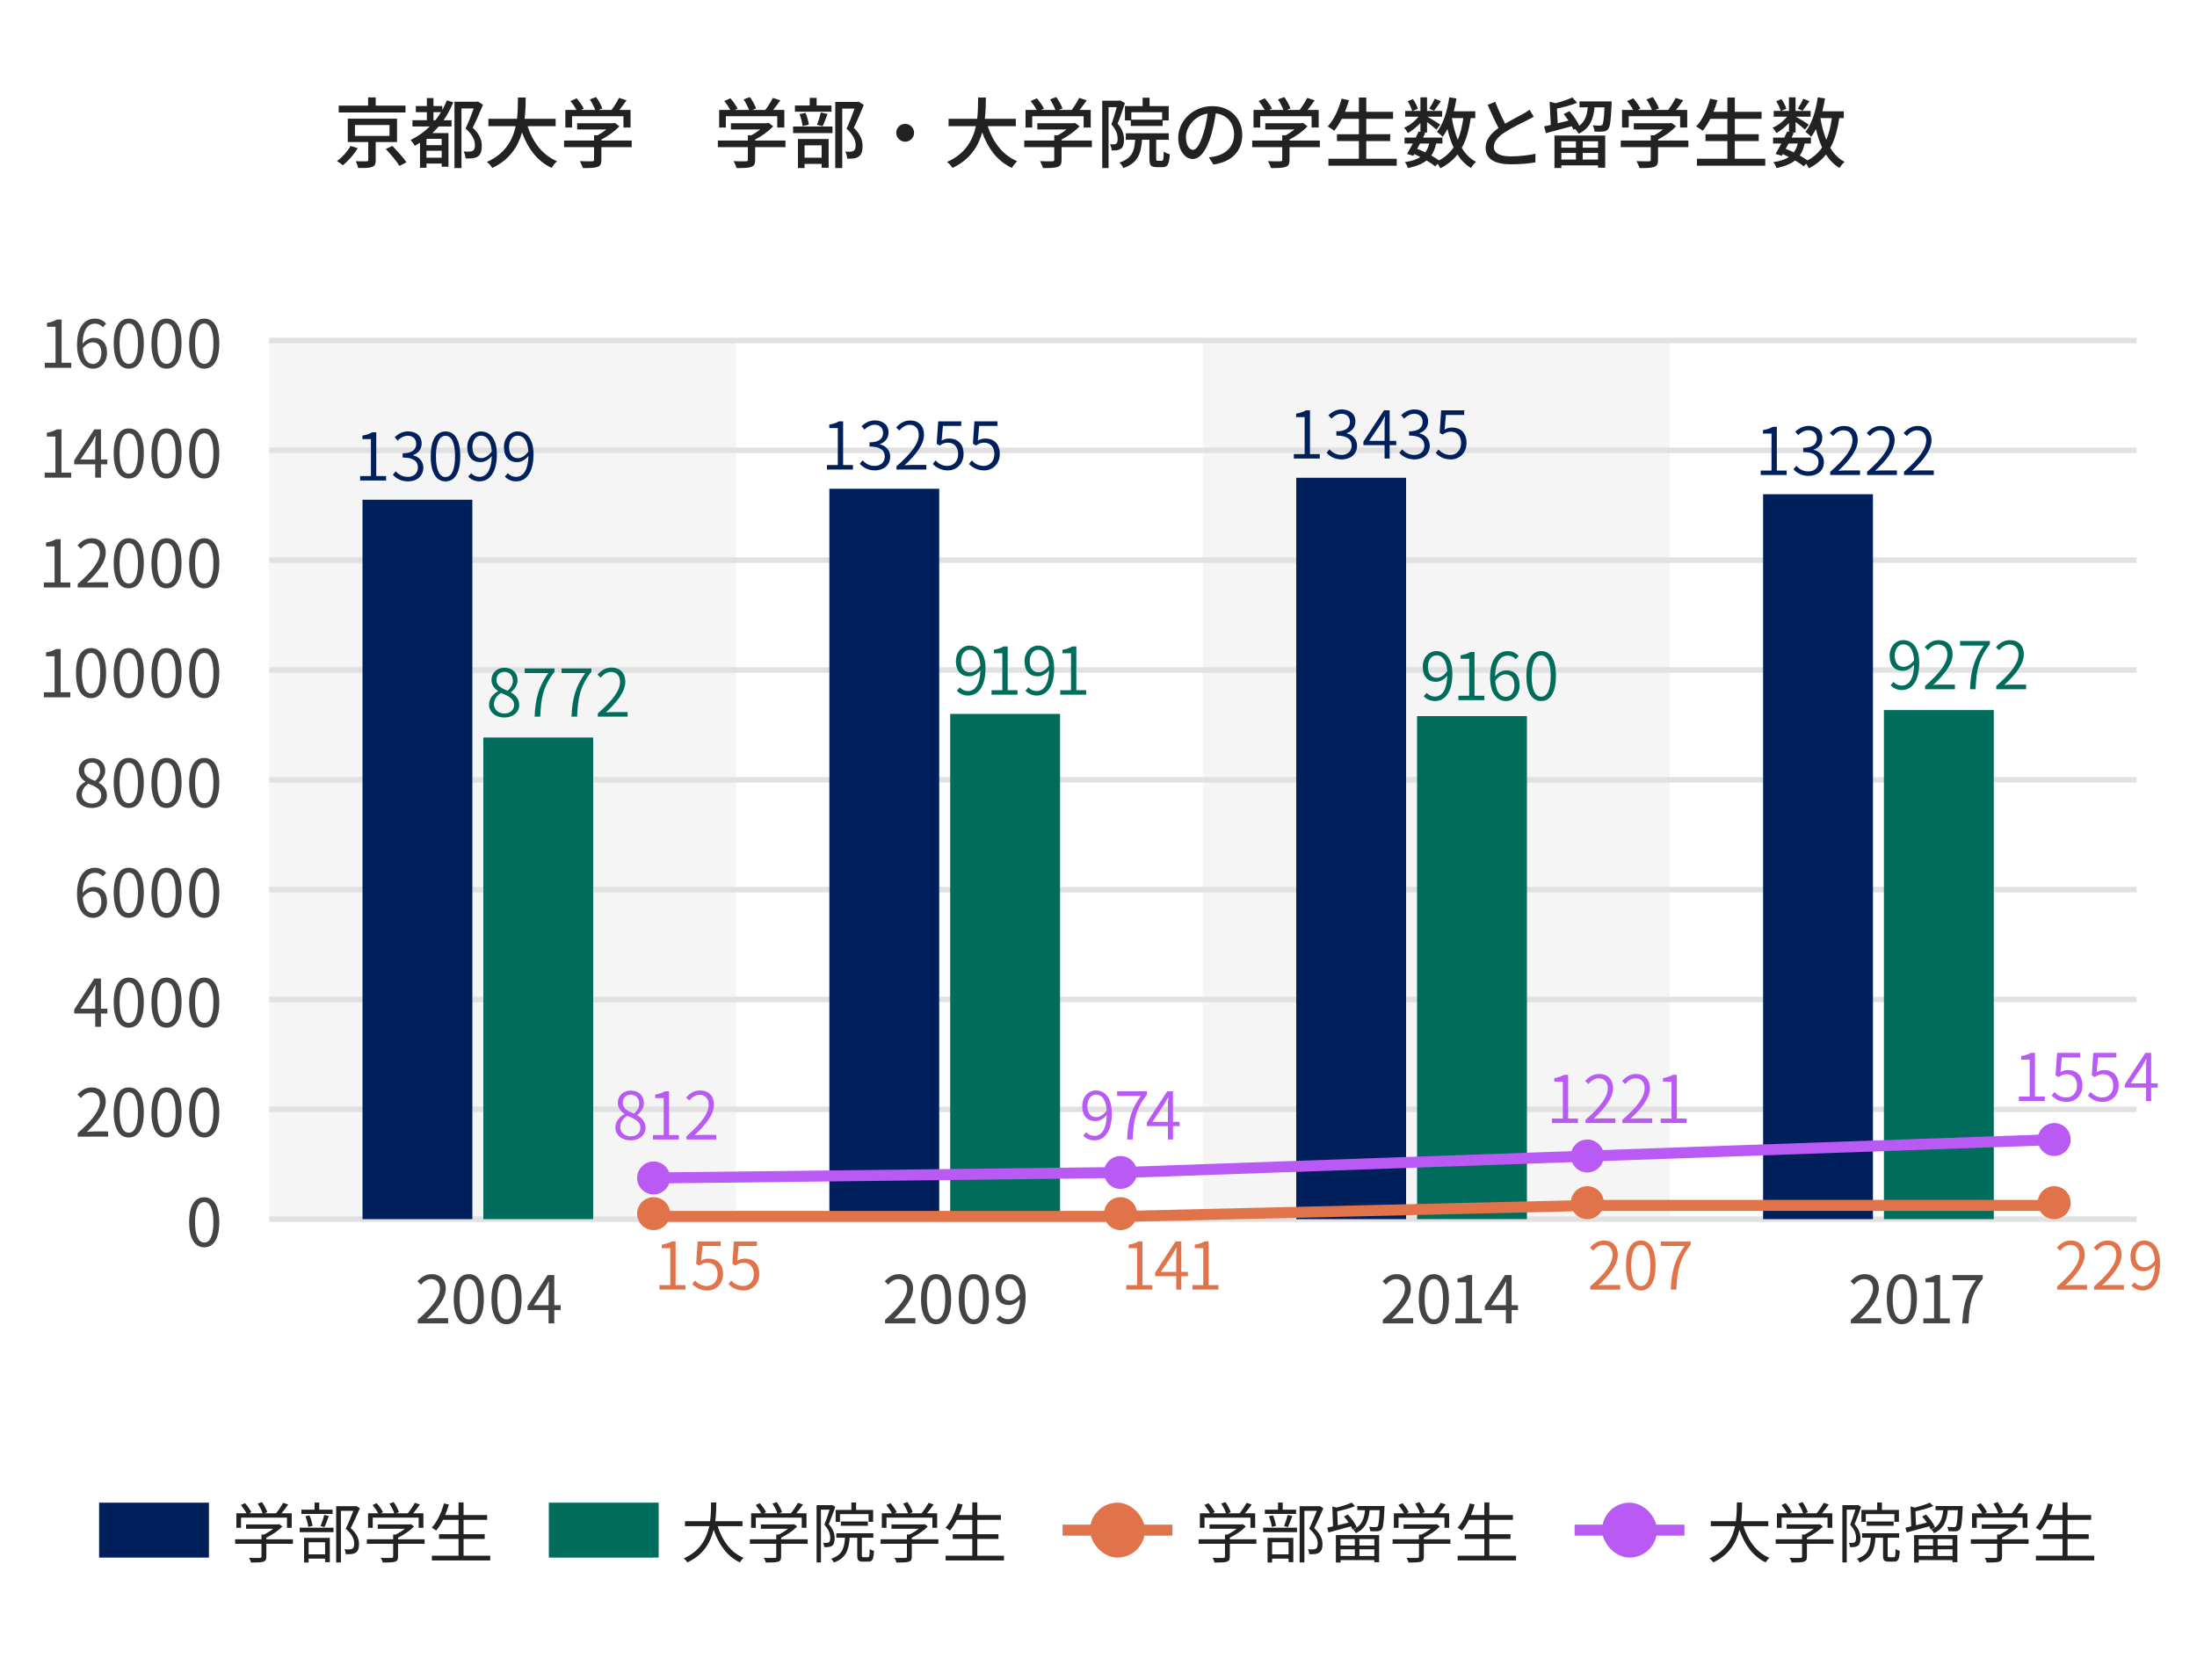 <?xml version="1.0" encoding="UTF-8"?>
<svg id="_レイヤー_2" data-name="レイヤー 2" xmlns="http://www.w3.org/2000/svg" width="400" height="306" viewBox="0 0 400 306">
  <g id="outline">
    <rect width="400" height="306" style="fill: #fff; stroke-width: 0px;"/>
    <rect x="49" y="62" width="85" height="160" style="fill: #f5f5f5; stroke-width: 0px;"/>
    <rect x="219" y="62" width="85" height="160" style="fill: #f5f5f5; stroke-width: 0px;"/>
    <g>
      <path d="m8.157,66.064h1.955v-6.56h-1.56v-.696c.779-.144,1.344-.348,1.823-.624h.839v7.879h1.764v.912h-4.821v-.912Z" style="fill: #444; stroke-width: 0px;"/>
      <path d="m18.727,59.6c-.348-.42-.876-.671-1.415-.671-1.199,0-2.219.923-2.267,3.658.539-.66,1.307-1.067,2.003-1.067,1.486,0,2.435.923,2.435,2.758,0,1.703-1.151,2.854-2.519,2.854-1.691,0-2.938-1.451-2.938-4.354,0-3.442,1.547-4.761,3.25-4.761.911,0,1.571.384,2.051.899l-.6.684Zm-.275,4.677c0-1.187-.517-1.943-1.584-1.943-.552,0-1.223.312-1.799,1.127.132,1.823.792,2.818,1.895,2.818.839,0,1.487-.803,1.487-2.003Z" style="fill: #444; stroke-width: 0px;"/>
      <path d="m20.706,62.55c0-3.058,1.067-4.533,2.746-4.533,1.667,0,2.734,1.487,2.734,4.533,0,3.059-1.067,4.582-2.734,4.582-1.679,0-2.746-1.523-2.746-4.582Zm4.413,0c0-2.566-.671-3.646-1.667-3.646-1.007,0-1.679,1.08-1.679,3.646,0,2.591.672,3.706,1.679,3.706.996,0,1.667-1.115,1.667-3.706Z" style="fill: #444; stroke-width: 0px;"/>
      <path d="m27.575,62.55c0-3.058,1.067-4.533,2.746-4.533,1.667,0,2.734,1.487,2.734,4.533,0,3.059-1.067,4.582-2.734,4.582-1.679,0-2.746-1.523-2.746-4.582Zm4.413,0c0-2.566-.671-3.646-1.667-3.646-1.007,0-1.679,1.08-1.679,3.646,0,2.591.672,3.706,1.679,3.706.996,0,1.667-1.115,1.667-3.706Z" style="fill: #444; stroke-width: 0px;"/>
      <path d="m34.444,62.55c0-3.058,1.067-4.533,2.746-4.533,1.667,0,2.734,1.487,2.734,4.533,0,3.059-1.067,4.582-2.734,4.582-1.679,0-2.746-1.523-2.746-4.582Zm4.413,0c0-2.566-.671-3.646-1.667-3.646-1.007,0-1.679,1.08-1.679,3.646,0,2.591.672,3.706,1.679,3.706.996,0,1.667-1.115,1.667-3.706Z" style="fill: #444; stroke-width: 0px;"/>
      <path d="m8.133,86.064h1.955v-6.56h-1.56v-.696c.779-.144,1.344-.348,1.823-.624h.839v7.879h1.764v.912h-4.821v-.912Z" style="fill: #444; stroke-width: 0px;"/>
      <path d="m19.543,84.553h-1.163v2.423h-1.044v-2.423h-3.825v-.719l3.657-5.649h1.212v5.493h1.163v.875Zm-2.207-.875v-2.698c0-.432.048-1.14.072-1.595h-.048c-.216.432-.456.863-.708,1.295l-2.003,2.998h2.687Z" style="fill: #444; stroke-width: 0px;"/>
      <path d="m20.706,82.55c0-3.058,1.067-4.533,2.746-4.533,1.667,0,2.734,1.487,2.734,4.533,0,3.059-1.067,4.582-2.734,4.582-1.679,0-2.746-1.523-2.746-4.582Zm4.413,0c0-2.566-.671-3.646-1.667-3.646-1.007,0-1.679,1.08-1.679,3.646,0,2.591.672,3.706,1.679,3.706.996,0,1.667-1.115,1.667-3.706Z" style="fill: #444; stroke-width: 0px;"/>
      <path d="m27.575,82.55c0-3.058,1.067-4.533,2.746-4.533,1.667,0,2.734,1.487,2.734,4.533,0,3.059-1.067,4.582-2.734,4.582-1.679,0-2.746-1.523-2.746-4.582Zm4.413,0c0-2.566-.671-3.646-1.667-3.646-1.007,0-1.679,1.08-1.679,3.646,0,2.591.672,3.706,1.679,3.706.996,0,1.667-1.115,1.667-3.706Z" style="fill: #444; stroke-width: 0px;"/>
      <path d="m34.443,82.55c0-3.058,1.067-4.533,2.746-4.533,1.667,0,2.734,1.487,2.734,4.533,0,3.059-1.067,4.582-2.734,4.582-1.679,0-2.746-1.523-2.746-4.582Zm4.413,0c0-2.566-.671-3.646-1.667-3.646-1.007,0-1.679,1.08-1.679,3.646,0,2.591.672,3.706,1.679,3.706.996,0,1.667-1.115,1.667-3.706Z" style="fill: #444; stroke-width: 0px;"/>
      <path d="m7.982,106.064h1.955v-6.56h-1.56v-.696c.779-.144,1.344-.348,1.823-.624h.839v7.879h1.764v.912h-4.821v-.912Z" style="fill: #444; stroke-width: 0px;"/>
      <path d="m14.151,106.329c2.759-2.411,4.03-4.162,4.03-5.673,0-1.008-.527-1.739-1.619-1.739-.72,0-1.344.444-1.823,1.02l-.636-.624c.72-.78,1.476-1.295,2.591-1.295,1.571,0,2.555,1.031,2.555,2.603,0,1.751-1.379,3.538-3.442,5.493.456-.036.996-.084,1.44-.084h2.435v.947h-5.529v-.647Z" style="fill: #444; stroke-width: 0px;"/>
      <path d="m20.705,102.55c0-3.058,1.067-4.533,2.746-4.533,1.667,0,2.734,1.487,2.734,4.533,0,3.059-1.067,4.582-2.734,4.582-1.679,0-2.746-1.523-2.746-4.582Zm4.413,0c0-2.566-.671-3.646-1.667-3.646-1.007,0-1.679,1.08-1.679,3.646,0,2.591.672,3.706,1.679,3.706.996,0,1.667-1.115,1.667-3.706Z" style="fill: #444; stroke-width: 0px;"/>
      <path d="m27.574,102.55c0-3.058,1.067-4.533,2.746-4.533,1.667,0,2.734,1.487,2.734,4.533,0,3.059-1.067,4.582-2.734,4.582-1.679,0-2.746-1.523-2.746-4.582Zm4.413,0c0-2.566-.671-3.646-1.667-3.646-1.007,0-1.679,1.08-1.679,3.646,0,2.591.672,3.706,1.679,3.706.996,0,1.667-1.115,1.667-3.706Z" style="fill: #444; stroke-width: 0px;"/>
      <path d="m34.443,102.55c0-3.058,1.067-4.533,2.746-4.533,1.667,0,2.734,1.487,2.734,4.533,0,3.059-1.067,4.582-2.734,4.582-1.679,0-2.746-1.523-2.746-4.582Zm4.413,0c0-2.566-.671-3.646-1.667-3.646-1.007,0-1.679,1.08-1.679,3.646,0,2.591.672,3.706,1.679,3.706.996,0,1.667-1.115,1.667-3.706Z" style="fill: #444; stroke-width: 0px;"/>
      <path d="m7.985,126.064h1.955v-6.56h-1.56v-.696c.779-.144,1.344-.348,1.823-.624h.839v7.879h1.764v.912h-4.821v-.912Z" style="fill: #444; stroke-width: 0px;"/>
      <path d="m13.837,122.55c0-3.058,1.067-4.533,2.746-4.533,1.667,0,2.734,1.487,2.734,4.533,0,3.059-1.067,4.582-2.734,4.582-1.679,0-2.746-1.523-2.746-4.582Zm4.413,0c0-2.566-.671-3.646-1.667-3.646-1.007,0-1.679,1.08-1.679,3.646,0,2.591.672,3.706,1.679,3.706.996,0,1.667-1.115,1.667-3.706Z" style="fill: #444; stroke-width: 0px;"/>
      <path d="m20.706,122.55c0-3.058,1.067-4.533,2.746-4.533,1.667,0,2.734,1.487,2.734,4.533,0,3.059-1.067,4.582-2.734,4.582-1.679,0-2.746-1.523-2.746-4.582Zm4.413,0c0-2.566-.671-3.646-1.667-3.646-1.007,0-1.679,1.08-1.679,3.646,0,2.591.672,3.706,1.679,3.706.996,0,1.667-1.115,1.667-3.706Z" style="fill: #444; stroke-width: 0px;"/>
      <path d="m27.575,122.55c0-3.058,1.067-4.533,2.746-4.533,1.667,0,2.734,1.487,2.734,4.533,0,3.059-1.067,4.582-2.734,4.582-1.679,0-2.746-1.523-2.746-4.582Zm4.413,0c0-2.566-.671-3.646-1.667-3.646-1.007,0-1.679,1.08-1.679,3.646,0,2.591.672,3.706,1.679,3.706.996,0,1.667-1.115,1.667-3.706Z" style="fill: #444; stroke-width: 0px;"/>
      <path d="m34.443,122.55c0-3.058,1.067-4.533,2.746-4.533,1.667,0,2.734,1.487,2.734,4.533,0,3.059-1.067,4.582-2.734,4.582-1.679,0-2.746-1.523-2.746-4.582Zm4.413,0c0-2.566-.671-3.646-1.667-3.646-1.007,0-1.679,1.08-1.679,3.646,0,2.591.672,3.706,1.679,3.706.996,0,1.667-1.115,1.667-3.706Z" style="fill: #444; stroke-width: 0px;"/>
      <path d="m13.906,144.793c0-1.175.815-1.991,1.619-2.423v-.06c-.648-.444-1.188-1.103-1.188-2.027,0-1.343,1.031-2.231,2.41-2.231,1.499,0,2.411.96,2.411,2.315,0,.923-.647,1.715-1.176,2.123v.06c.768.444,1.487,1.103,1.487,2.303,0,1.284-1.103,2.279-2.759,2.279-1.618,0-2.806-.983-2.806-2.338Zm4.521.036c0-1.175-1.08-1.619-2.327-2.123-.707.456-1.199,1.151-1.199,1.991,0,.935.779,1.619,1.835,1.619,1.008,0,1.691-.612,1.691-1.487Zm-.204-4.401c0-.864-.552-1.571-1.499-1.571-.804,0-1.392.576-1.392,1.427,0,1.056.947,1.511,1.98,1.919.6-.528.911-1.127.911-1.775Z" style="fill: #444; stroke-width: 0px;"/>
      <path d="m20.705,142.55c0-3.058,1.067-4.533,2.746-4.533,1.667,0,2.734,1.487,2.734,4.533,0,3.059-1.067,4.582-2.734,4.582-1.679,0-2.746-1.523-2.746-4.582Zm4.413,0c0-2.566-.671-3.646-1.667-3.646-1.007,0-1.679,1.08-1.679,3.646,0,2.591.672,3.706,1.679,3.706.996,0,1.667-1.115,1.667-3.706Z" style="fill: #444; stroke-width: 0px;"/>
      <path d="m27.574,142.55c0-3.058,1.067-4.533,2.746-4.533,1.667,0,2.734,1.487,2.734,4.533,0,3.059-1.067,4.582-2.734,4.582-1.679,0-2.746-1.523-2.746-4.582Zm4.413,0c0-2.566-.671-3.646-1.667-3.646-1.007,0-1.679,1.08-1.679,3.646,0,2.591.672,3.706,1.679,3.706.996,0,1.667-1.115,1.667-3.706Z" style="fill: #444; stroke-width: 0px;"/>
      <path d="m34.443,142.55c0-3.058,1.067-4.533,2.746-4.533,1.667,0,2.734,1.487,2.734,4.533,0,3.059-1.067,4.582-2.734,4.582-1.679,0-2.746-1.523-2.746-4.582Zm4.413,0c0-2.566-.671-3.646-1.667-3.646-1.007,0-1.679,1.08-1.679,3.646,0,2.591.672,3.706,1.679,3.706.996,0,1.667-1.115,1.667-3.706Z" style="fill: #444; stroke-width: 0px;"/>
      <path d="m18.727,159.6c-.348-.42-.876-.671-1.415-.671-1.199,0-2.219.923-2.267,3.658.539-.66,1.307-1.067,2.003-1.067,1.486,0,2.435.923,2.435,2.758,0,1.703-1.151,2.854-2.519,2.854-1.691,0-2.938-1.451-2.938-4.354,0-3.442,1.547-4.761,3.25-4.761.911,0,1.571.384,2.051.899l-.6.684Zm-.275,4.677c0-1.187-.517-1.943-1.584-1.943-.552,0-1.223.312-1.799,1.127.132,1.823.792,2.818,1.895,2.818.839,0,1.487-.803,1.487-2.003Z" style="fill: #444; stroke-width: 0px;"/>
      <path d="m20.706,162.55c0-3.058,1.067-4.533,2.746-4.533,1.667,0,2.734,1.487,2.734,4.533,0,3.059-1.067,4.582-2.734,4.582-1.679,0-2.746-1.523-2.746-4.582Zm4.413,0c0-2.566-.671-3.646-1.667-3.646-1.007,0-1.679,1.08-1.679,3.646,0,2.591.672,3.706,1.679,3.706.996,0,1.667-1.115,1.667-3.706Z" style="fill: #444; stroke-width: 0px;"/>
      <path d="m27.574,162.55c0-3.058,1.067-4.533,2.746-4.533,1.667,0,2.734,1.487,2.734,4.533,0,3.059-1.067,4.582-2.734,4.582-1.679,0-2.746-1.523-2.746-4.582Zm4.413,0c0-2.566-.671-3.646-1.667-3.646-1.007,0-1.679,1.08-1.679,3.646,0,2.591.672,3.706,1.679,3.706.996,0,1.667-1.115,1.667-3.706Z" style="fill: #444; stroke-width: 0px;"/>
      <path d="m34.443,162.55c0-3.058,1.067-4.533,2.746-4.533,1.667,0,2.734,1.487,2.734,4.533,0,3.059-1.067,4.582-2.734,4.582-1.679,0-2.746-1.523-2.746-4.582Zm4.413,0c0-2.566-.671-3.646-1.667-3.646-1.007,0-1.679,1.08-1.679,3.646,0,2.591.672,3.706,1.679,3.706.996,0,1.667-1.115,1.667-3.706Z" style="fill: #444; stroke-width: 0px;"/>
      <path d="m19.543,184.553h-1.163v2.423h-1.044v-2.423h-3.825v-.719l3.657-5.649h1.212v5.493h1.163v.875Zm-2.207-.875v-2.698c0-.432.048-1.14.072-1.595h-.048c-.216.432-.456.863-.708,1.295l-2.003,2.998h2.687Z" style="fill: #444; stroke-width: 0px;"/>
      <path d="m20.706,182.55c0-3.058,1.067-4.533,2.746-4.533,1.667,0,2.734,1.487,2.734,4.533,0,3.059-1.067,4.582-2.734,4.582-1.679,0-2.746-1.523-2.746-4.582Zm4.413,0c0-2.566-.671-3.646-1.667-3.646-1.007,0-1.679,1.08-1.679,3.646,0,2.591.672,3.706,1.679,3.706.996,0,1.667-1.115,1.667-3.706Z" style="fill: #444; stroke-width: 0px;"/>
      <path d="m27.575,182.55c0-3.058,1.067-4.533,2.746-4.533,1.667,0,2.734,1.487,2.734,4.533,0,3.059-1.067,4.582-2.734,4.582-1.679,0-2.746-1.523-2.746-4.582Zm4.413,0c0-2.566-.671-3.646-1.667-3.646-1.007,0-1.679,1.08-1.679,3.646,0,2.591.672,3.706,1.679,3.706.996,0,1.667-1.115,1.667-3.706Z" style="fill: #444; stroke-width: 0px;"/>
      <path d="m34.443,182.55c0-3.058,1.067-4.533,2.746-4.533,1.667,0,2.734,1.487,2.734,4.533,0,3.059-1.067,4.582-2.734,4.582-1.679,0-2.746-1.523-2.746-4.582Zm4.413,0c0-2.566-.671-3.646-1.667-3.646-1.007,0-1.679,1.08-1.679,3.646,0,2.591.672,3.706,1.679,3.706.996,0,1.667-1.115,1.667-3.706Z" style="fill: #444; stroke-width: 0px;"/>
      <path d="m14.151,206.329c2.759-2.411,4.03-4.162,4.03-5.673,0-1.008-.527-1.739-1.619-1.739-.72,0-1.344.444-1.823,1.02l-.636-.624c.72-.78,1.476-1.295,2.591-1.295,1.571,0,2.555,1.031,2.555,2.603,0,1.751-1.379,3.538-3.442,5.493.456-.036.996-.084,1.44-.084h2.435v.947h-5.529v-.647Z" style="fill: #444; stroke-width: 0px;"/>
      <path d="m20.705,202.55c0-3.058,1.067-4.533,2.746-4.533,1.667,0,2.734,1.487,2.734,4.533,0,3.059-1.067,4.582-2.734,4.582-1.679,0-2.746-1.523-2.746-4.582Zm4.413,0c0-2.566-.671-3.646-1.667-3.646-1.007,0-1.679,1.08-1.679,3.646,0,2.591.672,3.706,1.679,3.706.996,0,1.667-1.115,1.667-3.706Z" style="fill: #444; stroke-width: 0px;"/>
      <path d="m27.574,202.55c0-3.058,1.067-4.533,2.746-4.533,1.667,0,2.734,1.487,2.734,4.533,0,3.059-1.067,4.582-2.734,4.582-1.679,0-2.746-1.523-2.746-4.582Zm4.413,0c0-2.566-.671-3.646-1.667-3.646-1.007,0-1.679,1.08-1.679,3.646,0,2.591.672,3.706,1.679,3.706.996,0,1.667-1.115,1.667-3.706Z" style="fill: #444; stroke-width: 0px;"/>
      <path d="m34.443,202.55c0-3.058,1.067-4.533,2.746-4.533,1.667,0,2.734,1.487,2.734,4.533,0,3.059-1.067,4.582-2.734,4.582-1.679,0-2.746-1.523-2.746-4.582Zm4.413,0c0-2.566-.671-3.646-1.667-3.646-1.007,0-1.679,1.08-1.679,3.646,0,2.591.672,3.706,1.679,3.706.996,0,1.667-1.115,1.667-3.706Z" style="fill: #444; stroke-width: 0px;"/>
      <path d="m34.442,222.55c0-3.058,1.067-4.533,2.746-4.533,1.667,0,2.734,1.487,2.734,4.533,0,3.059-1.067,4.582-2.734,4.582-1.679,0-2.746-1.523-2.746-4.582Zm4.413,0c0-2.566-.671-3.646-1.667-3.646-1.007,0-1.679,1.08-1.679,3.646,0,2.591.672,3.706,1.679,3.706.996,0,1.667-1.115,1.667-3.706Z" style="fill: #444; stroke-width: 0px;"/>
    </g>
    <g>
      <path d="m76.06,240.329c2.759-2.411,4.03-4.162,4.03-5.673,0-1.008-.528-1.739-1.619-1.739-.72,0-1.344.444-1.823,1.02l-.636-.624c.72-.78,1.476-1.295,2.591-1.295,1.571,0,2.555,1.031,2.555,2.603,0,1.751-1.379,3.538-3.442,5.493.456-.036.996-.084,1.44-.084h2.435v.947h-5.529v-.647Z" style="fill: #444; stroke-width: 0px;"/>
      <path d="m82.613,236.55c0-3.058,1.067-4.533,2.746-4.533,1.667,0,2.734,1.487,2.734,4.533,0,3.059-1.067,4.582-2.734,4.582-1.679,0-2.746-1.523-2.746-4.582Zm4.413,0c0-2.566-.671-3.646-1.667-3.646-1.007,0-1.679,1.08-1.679,3.646,0,2.591.672,3.706,1.679,3.706.996,0,1.667-1.115,1.667-3.706Z" style="fill: #444; stroke-width: 0px;"/>
      <path d="m89.482,236.55c0-3.058,1.067-4.533,2.746-4.533,1.667,0,2.734,1.487,2.734,4.533,0,3.059-1.067,4.582-2.734,4.582-1.679,0-2.746-1.523-2.746-4.582Zm4.413,0c0-2.566-.671-3.646-1.667-3.646-1.007,0-1.679,1.08-1.679,3.646,0,2.591.672,3.706,1.679,3.706.996,0,1.667-1.115,1.667-3.706Z" style="fill: #444; stroke-width: 0px;"/>
      <path d="m102.08,238.553h-1.163v2.423h-1.044v-2.423h-3.825v-.719l3.657-5.649h1.212v5.493h1.163v.875Zm-2.207-.875v-2.698c0-.432.048-1.14.072-1.595h-.048c-.216.432-.456.863-.708,1.295l-2.003,2.998h2.687Z" style="fill: #444; stroke-width: 0px;"/>
    </g>
    <g>
      <path d="m161.135,240.329c2.759-2.411,4.03-4.162,4.03-5.673,0-1.008-.527-1.739-1.619-1.739-.72,0-1.344.444-1.823,1.02l-.636-.624c.72-.78,1.476-1.295,2.591-1.295,1.571,0,2.555,1.031,2.555,2.603,0,1.751-1.379,3.538-3.442,5.493.456-.036.996-.084,1.44-.084h2.435v.947h-5.529v-.647Z" style="fill: #444; stroke-width: 0px;"/>
      <path d="m167.689,236.55c0-3.058,1.067-4.533,2.746-4.533,1.667,0,2.734,1.487,2.734,4.533,0,3.059-1.067,4.582-2.734,4.582-1.679,0-2.746-1.523-2.746-4.582Zm4.413,0c0-2.566-.671-3.646-1.667-3.646-1.007,0-1.679,1.08-1.679,3.646,0,2.591.672,3.706,1.679,3.706.996,0,1.667-1.115,1.667-3.706Z" style="fill: #444; stroke-width: 0px;"/>
      <path d="m174.558,236.55c0-3.058,1.067-4.533,2.746-4.533,1.667,0,2.734,1.487,2.734,4.533,0,3.059-1.067,4.582-2.734,4.582-1.679,0-2.746-1.523-2.746-4.582Zm4.413,0c0-2.566-.671-3.646-1.667-3.646-1.007,0-1.679,1.08-1.679,3.646,0,2.591.672,3.706,1.679,3.706.996,0,1.667-1.115,1.667-3.706Z" style="fill: #444; stroke-width: 0px;"/>
      <path d="m182.028,239.549c.372.42.912.672,1.476.672,1.14,0,2.123-.935,2.207-3.67-.528.66-1.283,1.092-2.027,1.092-1.463,0-2.423-.948-2.423-2.771,0-1.703,1.151-2.854,2.519-2.854,1.691,0,2.951,1.391,2.951,4.186,0,3.562-1.535,4.929-3.19,4.929-.947,0-1.619-.384-2.111-.899l.6-.684Zm3.67-3.898c-.119-1.811-.791-2.771-1.919-2.771-.839,0-1.486.791-1.486,1.991,0,1.187.527,1.955,1.57,1.955.588,0,1.248-.335,1.835-1.175Z" style="fill: #444; stroke-width: 0px;"/>
    </g>
    <g>
      <path d="m251.764,240.329c2.759-2.411,4.03-4.162,4.03-5.673,0-1.008-.527-1.739-1.619-1.739-.72,0-1.344.444-1.823,1.02l-.636-.624c.72-.78,1.476-1.295,2.591-1.295,1.571,0,2.555,1.031,2.555,2.603,0,1.751-1.379,3.538-3.442,5.493.456-.036.996-.084,1.44-.084h2.435v.947h-5.529v-.647Z" style="fill: #444; stroke-width: 0px;"/>
      <path d="m258.317,236.55c0-3.058,1.067-4.533,2.746-4.533,1.667,0,2.734,1.487,2.734,4.533,0,3.059-1.067,4.582-2.734,4.582-1.679,0-2.746-1.523-2.746-4.582Zm4.413,0c0-2.566-.671-3.646-1.667-3.646-1.007,0-1.679,1.08-1.679,3.646,0,2.591.672,3.706,1.679,3.706.996,0,1.667-1.115,1.667-3.706Z" style="fill: #444; stroke-width: 0px;"/>
      <path d="m264.967,240.065h1.955v-6.56h-1.56v-.696c.779-.144,1.344-.348,1.823-.624h.839v7.879h1.764v.912h-4.821v-.912Z" style="fill: #444; stroke-width: 0px;"/>
      <path d="m276.377,238.553h-1.163v2.423h-1.044v-2.423h-3.825v-.719l3.657-5.649h1.212v5.493h1.163v.875Zm-2.207-.875v-2.698c0-.432.048-1.14.072-1.595h-.048c-.216.432-.456.863-.708,1.295l-2.003,2.998h2.687Z" style="fill: #444; stroke-width: 0px;"/>
    </g>
    <g>
      <path d="m336.971,240.329c2.759-2.411,4.03-4.162,4.03-5.673,0-1.008-.527-1.739-1.619-1.739-.72,0-1.344.444-1.823,1.02l-.636-.624c.72-.78,1.476-1.295,2.591-1.295,1.571,0,2.555,1.031,2.555,2.603,0,1.751-1.379,3.538-3.442,5.493.456-.036.996-.084,1.44-.084h2.435v.947h-5.529v-.647Z" style="fill: #444; stroke-width: 0px;"/>
      <path d="m343.524,236.55c0-3.058,1.067-4.533,2.746-4.533,1.667,0,2.734,1.487,2.734,4.533,0,3.059-1.067,4.582-2.734,4.582-1.679,0-2.746-1.523-2.746-4.582Zm4.413,0c0-2.566-.671-3.646-1.667-3.646-1.007,0-1.679,1.08-1.679,3.646,0,2.591.672,3.706,1.679,3.706.996,0,1.667-1.115,1.667-3.706Z" style="fill: #444; stroke-width: 0px;"/>
      <path d="m350.174,240.065h1.955v-6.56h-1.56v-.696c.779-.144,1.344-.348,1.823-.624h.839v7.879h1.764v.912h-4.821v-.912Z" style="fill: #444; stroke-width: 0px;"/>
      <path d="m359.743,233.121h-4.258v-.935h5.505v.66c-2.063,2.65-2.446,4.689-2.579,8.131h-1.139c.144-3.334.755-5.457,2.471-7.856Z" style="fill: #444; stroke-width: 0px;"/>
    </g>
    <line x1="49" y1="62" x2="389" y2="62" style="fill: none; stroke: #e1e1e1; stroke-miterlimit: 10;"/>
    <line x1="49" y1="82" x2="389" y2="82" style="fill: none; stroke: #e1e1e1; stroke-miterlimit: 10;"/>
    <line x1="49" y1="102" x2="389" y2="102" style="fill: none; stroke: #e1e1e1; stroke-miterlimit: 10;"/>
    <line x1="49" y1="122" x2="389" y2="122" style="fill: none; stroke: #e1e1e1; stroke-miterlimit: 10;"/>
    <line x1="49" y1="142" x2="389" y2="142" style="fill: none; stroke: #e1e1e1; stroke-miterlimit: 10;"/>
    <line x1="49" y1="162" x2="389" y2="162" style="fill: none; stroke: #e1e1e1; stroke-miterlimit: 10;"/>
    <line x1="49" y1="182" x2="389" y2="182" style="fill: none; stroke: #e1e1e1; stroke-miterlimit: 10;"/>
    <line x1="49" y1="202" x2="389" y2="202" style="fill: none; stroke: #e1e1e1; stroke-miterlimit: 10;"/>
    <line x1="49" y1="222" x2="389" y2="222" style="fill: none; stroke: #e1e1e1; stroke-miterlimit: 10;"/>
    <rect x="66" y="91" width="20" height="131" style="fill: #00205b; stroke-width: 0px;"/>
    <rect x="88" y="134.3" width="20" height="87.7" style="fill: #006c5b; stroke-width: 0px;"/>
    <g>
      <g>
        <path d="m53.328,281.124h-4.834v2.338c0,.528-.144.792-.575.924s-1.115.144-2.207.144c-.06-.252-.24-.623-.372-.852.912.024,1.728.024,1.955.013.252-.013.312-.072.312-.252v-2.314h-4.798v-.828h4.798v-.863h.455c.588-.288,1.199-.672,1.691-1.056h-4.953v-.791h5.853l.18-.049.576.433c-.744.768-1.859,1.522-2.915,2.026v.3h4.834v.828Zm-9.44-2.915h-.852v-2.65h1.835c-.228-.443-.647-1.056-1.007-1.499l.743-.336c.444.492.935,1.176,1.151,1.631l-.407.204h2.446c-.144-.504-.516-1.224-.876-1.751l.768-.288c.408.564.816,1.331.972,1.835l-.516.204h2.123c.456-.552.983-1.343,1.283-1.907l.924.312c-.372.539-.815,1.115-1.224,1.595h1.859v2.65h-.864v-1.858h-8.359v1.858Z" style="fill: #222; stroke-width: 0px;"/>
        <path d="m54.558,278.185h6.164v.815h-6.164v-.815Zm5.996-2.507h-5.685v-.779h2.398v-1.284h.852v1.284h2.435v.779Zm-5.192,4.365h4.689v4.414h-.863v-.636h-2.998v.707h-.827v-4.485Zm.768-2.003c-.06-.527-.276-1.331-.528-1.942l.744-.156c.275.588.491,1.403.552,1.919l-.768.18Zm.06,2.795v2.207h2.998v-2.207h-2.998Zm2.171-2.938c.228-.552.527-1.44.672-2.039l.839.204c-.252.695-.539,1.487-.791,2.015l-.72-.18Zm7.16-3.238c-.492,1.127-1.103,2.507-1.667,3.598,1.199,1.103,1.499,2.051,1.511,2.902,0,.732-.168,1.283-.588,1.56-.216.144-.468.228-.779.264-.3.036-.695.036-1.043.024-.013-.252-.097-.636-.252-.888.371.036.695.036.947.023.18-.012.372-.048.516-.132.252-.155.324-.516.324-.947,0-.756-.336-1.643-1.548-2.687.492-1.008,1.02-2.303,1.392-3.262h-2.267v9.402h-.864v-10.242h3.526l.144-.036.647.42Z" style="fill: #222; stroke-width: 0px;"/>
        <path d="m77.304,281.124h-4.834v2.338c0,.528-.144.792-.575.924s-1.115.144-2.207.144c-.06-.252-.24-.623-.372-.852.912.024,1.728.024,1.955.013.252-.013.311-.072.311-.252v-2.314h-4.797v-.828h4.797v-.863h.456c.588-.288,1.199-.672,1.691-1.056h-4.953v-.791h5.853l.18-.049.576.433c-.744.768-1.859,1.522-2.915,2.026v.3h4.834v.828Zm-9.44-2.915h-.852v-2.65h1.835c-.228-.443-.647-1.056-1.007-1.499l.743-.336c.444.492.935,1.176,1.151,1.631l-.407.204h2.446c-.144-.504-.516-1.224-.876-1.751l.768-.288c.408.564.816,1.331.972,1.835l-.516.204h2.123c.456-.552.983-1.343,1.283-1.907l.924.312c-.372.539-.815,1.115-1.224,1.595h1.859v2.65h-.864v-1.858h-8.359v1.858Z" style="fill: #222; stroke-width: 0px;"/>
        <path d="m89.256,283.282v.863h-10.626v-.863h4.856v-3.046h-3.562v-.864h3.562v-2.614h-2.818c-.384.756-.803,1.415-1.259,1.955-.168-.144-.564-.408-.804-.527.983-1.056,1.751-2.711,2.219-4.414l.899.192c-.191.659-.407,1.307-.672,1.919h2.435v-2.303h.912v2.303h4.294v.875h-4.294v2.614h3.85v.864h-3.85v3.046h4.857Z" style="fill: #222; stroke-width: 0px;"/>
      </g>
      <rect x="18.043" y="273.63" width="20" height="10" style="fill: #00205b; stroke-width: 0px;"/>
    </g>
    <g>
      <g>
        <path d="m130.662,277.909c.84,2.639,2.398,4.81,4.714,5.757-.216.204-.516.576-.672.84-2.303-1.092-3.826-3.215-4.773-5.936-.576,2.303-1.871,4.606-4.785,5.936-.132-.24-.42-.552-.672-.731,2.975-1.296,4.174-3.599,4.665-5.865h-4.425v-.911h4.569c.18-1.26.168-2.459.18-3.406h.959c-.012.959-.023,2.147-.191,3.406h4.953v.911h-4.521Z" style="fill: #222; stroke-width: 0px;"/>
        <path d="m147.052,281.124h-4.834v2.338c0,.528-.144.792-.575.924s-1.115.144-2.207.144c-.06-.252-.24-.623-.372-.852.912.024,1.728.024,1.955.013.252-.013.312-.072.312-.252v-2.314h-4.798v-.828h4.798v-.863h.455c.588-.288,1.199-.672,1.691-1.056h-4.953v-.791h5.853l.18-.049.576.433c-.744.768-1.859,1.522-2.915,2.026v.3h4.834v.828Zm-9.44-2.915h-.852v-2.65h1.835c-.228-.443-.647-1.056-1.007-1.499l.743-.336c.444.492.935,1.176,1.151,1.631l-.407.204h2.446c-.144-.504-.516-1.224-.876-1.751l.768-.288c.408.564.816,1.331.972,1.835l-.516.204h2.123c.456-.552.983-1.343,1.283-1.907l.924.312c-.372.539-.815,1.115-1.224,1.595h1.859v2.65h-.864v-1.858h-8.359v1.858Z" style="fill: #222; stroke-width: 0px;"/>
        <path d="m152.083,274.396c-.36.983-.792,2.206-1.188,3.154.863.971,1.067,1.835,1.067,2.566,0,.636-.144,1.14-.468,1.367-.168.12-.384.191-.624.216s-.527.036-.804.024c-.012-.229-.084-.565-.228-.792.275.024.516.036.695.012.156,0,.288-.036.384-.096.18-.132.24-.468.24-.815,0-.647-.204-1.451-1.067-2.375.348-.875.695-1.942.947-2.758h-1.571v9.618h-.791v-10.435h2.687l.144-.035.576.348Zm5.948,9.163c.252,0,.3-.192.324-1.5.18.156.527.3.768.349-.084,1.547-.3,1.954-1.008,1.954h-1.031c-.804,0-1.008-.264-1.008-1.139v-3.215h-1.379c-.168,2.279-.684,3.731-2.879,4.521-.084-.203-.311-.527-.491-.695,1.967-.647,2.387-1.859,2.53-3.826h-1.595v-.803h6.74v.803h-2.087v3.215c0,.287.036.336.3.336h.815Zm-5.098-6.429h-.791v-2.171h2.866v-1.355h.863v1.355h3.095v2.159h-.827v-1.403h-5.206v1.415Zm.156.707v-.779h4.917v.779h-4.917Z" style="fill: #222; stroke-width: 0px;"/>
        <path d="m170.841,281.124h-4.834v2.338c0,.528-.144.792-.575.924s-1.115.144-2.207.144c-.06-.252-.24-.623-.372-.852.912.024,1.728.024,1.955.013.252-.013.312-.072.312-.252v-2.314h-4.798v-.828h4.798v-.863h.455c.588-.288,1.199-.672,1.691-1.056h-4.953v-.791h5.853l.18-.049.576.433c-.744.768-1.859,1.522-2.915,2.026v.3h4.834v.828Zm-9.44-2.915h-.852v-2.65h1.835c-.228-.443-.647-1.056-1.007-1.499l.743-.336c.444.492.935,1.176,1.151,1.631l-.407.204h2.446c-.144-.504-.516-1.224-.876-1.751l.768-.288c.408.564.816,1.331.972,1.835l-.516.204h2.123c.456-.552.983-1.343,1.283-1.907l.924.312c-.372.539-.815,1.115-1.224,1.595h1.859v2.65h-.864v-1.858h-8.359v1.858Z" style="fill: #222; stroke-width: 0px;"/>
        <path d="m182.793,283.282v.863h-10.626v-.863h4.857v-3.046h-3.562v-.864h3.562v-2.614h-2.819c-.384.756-.803,1.415-1.259,1.955-.168-.144-.564-.408-.804-.527.983-1.056,1.751-2.711,2.219-4.414l.899.192c-.191.659-.407,1.307-.672,1.919h2.436v-2.303h.911v2.303h4.294v.875h-4.294v2.614h3.85v.864h-3.85v3.046h4.857Z" style="fill: #222; stroke-width: 0px;"/>
      </g>
      <rect x="99.922" y="273.63" width="20" height="10" style="fill: #006c5b; stroke-width: 0px;"/>
    </g>
    <g>
      <path d="m228.746,281.124h-4.834v2.338c0,.528-.144.792-.576.924s-1.115.144-2.207.144c-.059-.252-.24-.623-.371-.852.912.024,1.727.024,1.955.013.252-.013.312-.072.312-.252v-2.314h-4.799v-.828h4.799v-.863h.455c.588-.288,1.199-.672,1.691-1.056h-4.953v-.791h5.852l.18-.049.576.433c-.744.768-1.859,1.522-2.914,2.026v.3h4.834v.828Zm-9.44-2.915h-.852v-2.65h1.834c-.227-.443-.646-1.056-1.006-1.499l.742-.336c.445.492.935,1.176,1.152,1.631l-.408.204h2.447c-.144-.504-.516-1.224-.877-1.751l.768-.288c.408.564.816,1.331.973,1.835l-.516.204h2.123c.455-.552.982-1.343,1.283-1.907l.924.312c-.373.539-.816,1.115-1.225,1.595h1.859v2.65h-.863v-1.858h-8.359v1.858Z" style="fill: #222; stroke-width: 0px;"/>
      <path d="m229.975,278.185h6.164v.815h-6.164v-.815Zm5.996-2.507h-5.684v-.779h2.398v-1.284h.852v1.284h2.434v.779Zm-5.191,4.365h4.688v4.414h-.863v-.636h-2.998v.707h-.826v-4.485Zm.768-2.003c-.06-.527-.277-1.331-.529-1.942l.744-.156c.275.588.492,1.403.553,1.919l-.768.18Zm.059,2.795v2.207h2.998v-2.207h-2.998Zm2.172-2.938c.227-.552.527-1.44.672-2.039l.838.204c-.252.695-.539,1.487-.791,2.015l-.719-.18Zm7.16-3.238c-.492,1.127-1.103,2.507-1.668,3.598,1.199,1.103,1.5,2.051,1.512,2.902,0,.732-.168,1.283-.588,1.56-.217.144-.469.228-.779.264-.301.036-.695.036-1.043.024-.014-.252-.098-.636-.252-.888.371.036.695.036.947.023.18-.012.371-.048.516-.132.252-.155.324-.516.324-.947,0-.756-.336-1.643-1.549-2.687.492-1.008,1.02-2.303,1.393-3.262h-2.268v9.402h-.863v-10.242h3.525l.144-.036.648.42Z" style="fill: #222; stroke-width: 0px;"/>
      <path d="m246.244,278.533c-.059-.18-.154-.372-.275-.588-1.451.396-2.963.804-4.09,1.103l-.24-.852c.312-.072.672-.156,1.057-.252l-.121-3.634.768.216c.996-.252,2.088-.588,2.748-.912l.611.648c-.9.371-2.123.707-3.238.935l.107,2.542c.623-.155,1.295-.323,1.978-.491-.264-.397-.574-.768-.875-1.092l.707-.372c.684.696,1.379,1.655,1.645,2.339l-.781.408Zm-3.022.995h7.867v4.941h-.875v-.384h-6.152v.432h-.84v-4.989Zm.84.731v1.176h2.602v-1.176h-2.602Zm2.602,3.083v-1.224h-2.602v1.224h2.602Zm5.41-9.104s0,.24-.012.372c-.121,2.603-.229,3.55-.529,3.886-.18.216-.395.3-.707.336-.287.023-.815.012-1.344-.012-.023-.252-.107-.576-.238-.792.516.048,1.006.048,1.188.048.18.012.287,0,.383-.12.168-.191.275-.959.371-2.962h-1.822c-.203,1.907-.732,3.37-2.506,4.186-.084-.192-.324-.492-.516-.636,1.57-.684,2.014-1.943,2.182-3.55h-1.402v-.756h4.953Zm-1.859,6.021h-2.711v1.176h2.711v-1.176Zm0,3.083v-1.224h-2.711v1.224h2.711Z" style="fill: #222; stroke-width: 0px;"/>
      <path d="m264.068,281.124h-4.834v2.338c0,.528-.144.792-.576.924s-1.115.144-2.207.144c-.059-.252-.24-.623-.371-.852.912.024,1.727.024,1.955.013.252-.013.312-.072.312-.252v-2.314h-4.799v-.828h4.799v-.863h.455c.588-.288,1.199-.672,1.691-1.056h-4.953v-.791h5.852l.18-.049.576.433c-.744.768-1.859,1.522-2.914,2.026v.3h4.834v.828Zm-9.44-2.915h-.852v-2.65h1.834c-.227-.443-.646-1.056-1.006-1.499l.742-.336c.445.492.935,1.176,1.152,1.631l-.408.204h2.447c-.144-.504-.516-1.224-.877-1.751l.768-.288c.408.564.816,1.331.973,1.835l-.516.204h2.123c.455-.552.982-1.343,1.283-1.907l.924.312c-.373.539-.816,1.115-1.225,1.595h1.859v2.65h-.863v-1.858h-8.359v1.858Z" style="fill: #222; stroke-width: 0px;"/>
      <path d="m276.019,283.282v.863h-10.627v-.863h4.857v-3.046h-3.562v-.864h3.562v-2.614h-2.818c-.385.756-.803,1.415-1.26,1.955-.168-.144-.562-.408-.803-.527.982-1.056,1.75-2.711,2.219-4.414l.898.192c-.191.659-.406,1.307-.672,1.919h2.436v-2.303h.912v2.303h4.293v.875h-4.293v2.614h3.85v.864h-3.85v3.046h4.857Z" style="fill: #222; stroke-width: 0px;"/>
    </g>
    <rect x="198.459" y="273.63" width="10" height="10" rx="5" ry="5" style="fill: #e1734b; stroke-width: 0px;"/>
    <g>
      <path d="m317.426,277.909c.84,2.639,2.398,4.81,4.713,5.757-.215.204-.516.576-.672.84-2.303-1.092-3.826-3.215-4.773-5.936-.576,2.303-1.871,4.606-4.785,5.936-.131-.24-.42-.552-.672-.731,2.975-1.296,4.174-3.599,4.666-5.865h-4.426v-.911h4.57c.18-1.26.168-2.459.18-3.406h.959c-.012.959-.023,2.147-.191,3.406h4.953v.911h-4.521Z" style="fill: #222; stroke-width: 0px;"/>
      <path d="m333.815,281.124h-4.834v2.338c0,.528-.143.792-.574.924s-1.115.144-2.207.144c-.06-.252-.24-.623-.373-.852.912.024,1.728.024,1.955.013.252-.013.312-.072.312-.252v-2.314h-4.797v-.828h4.797v-.863h.455c.588-.288,1.199-.672,1.691-1.056h-4.953v-.791h5.854l.18-.049.576.433c-.744.768-1.859,1.522-2.916,2.026v.3h4.834v.828Zm-9.44-2.915h-.852v-2.65h1.836c-.229-.443-.648-1.056-1.008-1.499l.744-.336c.443.492.935,1.176,1.15,1.631l-.406.204h2.445c-.143-.504-.516-1.224-.875-1.751l.768-.288c.408.564.816,1.331.971,1.835l-.516.204h2.123c.457-.552.984-1.343,1.283-1.907l.924.312c-.371.539-.815,1.115-1.223,1.595h1.859v2.65h-.865v-1.858h-8.359v1.858Z" style="fill: #222; stroke-width: 0px;"/>
      <path d="m338.846,274.396c-.359.983-.791,2.206-1.188,3.154.863.971,1.068,1.835,1.068,2.566,0,.636-.144,1.14-.469,1.367-.168.12-.383.191-.623.216s-.527.036-.805.024c-.012-.229-.084-.565-.227-.792.275.024.516.036.695.012.156,0,.287-.036.383-.096.18-.132.24-.468.24-.815,0-.647-.203-1.451-1.066-2.375.348-.875.695-1.942.947-2.758h-1.572v9.618h-.791v-10.435h2.688l.143-.035.576.348Zm5.949,9.163c.252,0,.299-.192.324-1.5.18.156.527.3.768.349-.084,1.547-.301,1.954-1.008,1.954h-1.031c-.805,0-1.008-.264-1.008-1.139v-3.215h-1.379c-.168,2.279-.684,3.731-2.879,4.521-.084-.203-.312-.527-.492-.695,1.967-.647,2.387-1.859,2.531-3.826h-1.596v-.803h6.74v.803h-2.086v3.215c0,.287.035.336.299.336h.816Zm-5.098-6.429h-.791v-2.171h2.865v-1.355h.863v1.355h3.096v2.159h-.828v-1.403h-5.205v1.415Zm.156.707v-.779h4.916v.779h-4.916Z" style="fill: #222; stroke-width: 0px;"/>
      <path d="m351.518,278.533c-.06-.18-.156-.372-.275-.588-1.451.396-2.963.804-4.09,1.103l-.24-.852c.312-.072.672-.156,1.055-.252l-.119-3.634.768.216c.996-.252,2.086-.588,2.746-.912l.611.648c-.898.371-2.123.707-3.238.935l.109,2.542c.623-.155,1.295-.323,1.978-.491-.264-.397-.576-.768-.875-1.092l.707-.372c.684.696,1.379,1.655,1.643,2.339l-.779.408Zm-3.023.995h7.869v4.941h-.877v-.384h-6.152v.432h-.84v-4.989Zm.84.731v1.176h2.603v-1.176h-2.603Zm2.603,3.083v-1.224h-2.603v1.224h2.603Zm5.408-9.104s0,.24-.012.372c-.119,2.603-.229,3.55-.527,3.886-.18.216-.397.3-.707.336-.289.023-.816.012-1.344-.012-.023-.252-.107-.576-.24-.792.516.048,1.008.048,1.188.048.18.012.287,0,.385-.12.166-.191.275-.959.371-2.962h-1.824c-.203,1.907-.731,3.37-2.506,4.186-.084-.192-.324-.492-.516-.636,1.57-.684,2.016-1.943,2.184-3.55h-1.404v-.756h4.953Zm-1.859,6.021h-2.709v1.176h2.709v-1.176Zm0,3.083v-1.224h-2.709v1.224h2.709Z" style="fill: #222; stroke-width: 0px;"/>
      <path d="m369.34,281.124h-4.834v2.338c0,.528-.143.792-.574.924s-1.115.144-2.207.144c-.06-.252-.24-.623-.373-.852.912.024,1.728.024,1.955.013.252-.013.312-.072.312-.252v-2.314h-4.797v-.828h4.797v-.863h.455c.588-.288,1.199-.672,1.691-1.056h-4.953v-.791h5.854l.18-.049.576.433c-.744.768-1.859,1.522-2.916,2.026v.3h4.834v.828Zm-9.44-2.915h-.852v-2.65h1.836c-.229-.443-.648-1.056-1.008-1.499l.744-.336c.443.492.935,1.176,1.15,1.631l-.406.204h2.445c-.143-.504-.516-1.224-.875-1.751l.768-.288c.408.564.816,1.331.971,1.835l-.516.204h2.123c.457-.552.984-1.343,1.283-1.907l.924.312c-.371.539-.815,1.115-1.223,1.595h1.859v2.65h-.865v-1.858h-8.359v1.858Z" style="fill: #222; stroke-width: 0px;"/>
      <path d="m381.291,283.282v.863h-10.625v-.863h4.856v-3.046h-3.561v-.864h3.561v-2.614h-2.818c-.383.756-.803,1.415-1.258,1.955-.168-.144-.565-.408-.805-.527.984-1.056,1.752-2.711,2.219-4.414l.9.192c-.191.659-.408,1.307-.672,1.919h2.434v-2.303h.912v2.303h4.295v.875h-4.295v2.614h3.85v.864h-3.85v3.046h4.857Z" style="fill: #222; stroke-width: 0px;"/>
    </g>
    <rect x="291.685" y="273.63" width="10" height="10" rx="5" ry="5" style="fill: #b95af5; stroke-width: 0px;"/>
    <rect x="151" y="89" width="20" height="133" style="fill: #00205b; stroke-width: 0px;"/>
    <rect x="173" y="130" width="20" height="92" style="fill: #006c5b; stroke-width: 0px;"/>
    <rect x="236" y="87" width="20" height="135" style="fill: #00205b; stroke-width: 0px;"/>
    <rect x="258" y="130.4" width="20" height="91.6" style="fill: #006c5b; stroke-width: 0px;"/>
    <rect x="321" y="90" width="20" height="132" style="fill: #00205b; stroke-width: 0px;"/>
    <rect x="343" y="129.3" width="20" height="92.7" style="fill: #006c5b; stroke-width: 0px;"/>
    <circle cx="119" cy="221" r="3" style="fill: #e1734b; stroke-width: 0px;"/>
    <circle cx="119" cy="214.5" r="3" style="fill: #b95af5; stroke-width: 0px;"/>
    <circle cx="204" cy="213.5" r="3" style="fill: #b95af5; stroke-width: 0px;"/>
    <circle cx="289" cy="210.5" r="3" style="fill: #b95af5; stroke-width: 0px;"/>
    <circle cx="374" cy="207.5" r="3" style="fill: #b95af5; stroke-width: 0px;"/>
    <circle cx="204" cy="221" r="3" style="fill: #e1734b; stroke-width: 0px;"/>
    <circle cx="289" cy="219" r="3" style="fill: #e1734b; stroke-width: 0px;"/>
    <circle cx="374" cy="219" r="3" style="fill: #e1734b; stroke-width: 0px;"/>
    <polyline points="119 221.5 204.5 221.5 289.5 219.5 374 219.5" style="fill: none; stroke: #e1734b; stroke-miterlimit: 10; stroke-width: 2px;"/>
    <polyline points="119.5 214.5 204.5 213.5 289.5 210.5 374.5 207.5" style="fill: none; stroke: #b95af5; stroke-miterlimit: 10; stroke-width: 2px;"/>
    <g>
      <path d="m65.142,26.993c-.673,1.106-1.737,2.325-2.731,3.11-.28-.267-.757-.588-1.065-.77.981-.701,1.975-1.835,2.479-2.76l1.316.42Zm8.685-6.514h-12.158v-1.247h5.351v-1.499h1.387v1.499h5.421v1.247Zm-5.421,5.393v3.292c0,.7-.154,1.065-.686,1.247s-1.345.196-2.522.182c-.056-.364-.252-.869-.42-1.233.841.028,1.723.028,1.947.014.252,0,.322-.056.322-.238v-3.264h-3.727v-4.258h8.965v4.258h-3.88Zm-3.782-1.121h6.29v-1.989h-6.29v1.989Zm6.808,1.821c.883.896,2.031,2.157,2.578,2.984l-1.275.658c-.49-.812-1.597-2.129-2.507-3.068l1.204-.574Z" style="fill: #222; stroke-width: 0px;"/>
      <path d="m82.533,18.63c-.49,1.177-1.079,2.269-1.779,3.264h1.457v1.134h-2.34c-.364.42-.756.827-1.148,1.205h2.928v6.121h-1.232v-.574h-2.773v.77h-1.177v-4.553c-.309.182-.616.378-.953.56-.126-.28-.532-.812-.756-1.065,1.289-.63,2.479-1.471,3.487-2.465h-3.151v-1.134h2.619v-1.471h-2.003v-1.12h2.003v-1.443h1.205v1.443h1.611v.728c.308-.546.588-1.134.826-1.751l1.177.35Zm-2.115,6.654h-2.773v1.148h2.773v-1.148Zm0,3.432v-1.261h-2.773v1.261h2.773Zm-1.148-6.822c.378-.462.7-.953,1.022-1.471h-1.373v1.471h.351Zm8.67-2.816c-.546,1.317-1.246,2.914-1.877,4.174,1.345,1.247,1.653,2.339,1.653,3.292.014.939-.21,1.611-.729,1.961-.252.168-.588.266-.952.322-.364.042-.827.042-1.275.014-.014-.351-.153-.925-.35-1.261.406.042.77.042,1.051.028.237-.014.462-.056.616-.154.294-.169.392-.532.392-1.037,0-.827-.392-1.863-1.709-3.012.519-1.093,1.093-2.549,1.485-3.656h-2.228v10.855h-1.274v-12.074h4.048l.196-.056.952.602Z" style="fill: #222; stroke-width: 0px;"/>
      <path d="m96.05,22.973c.953,2.914,2.718,5.281,5.365,6.387-.322.28-.757.827-.967,1.219-2.619-1.219-4.314-3.488-5.406-6.457-.715,2.535-2.228,4.958-5.407,6.457-.21-.35-.631-.812-.995-1.093,3.334-1.456,4.693-3.978,5.253-6.513h-4.973v-1.345h5.211c.168-1.401.154-2.746.168-3.866h1.415c-.014,1.135-.028,2.479-.196,3.866h5.646v1.345h-5.113Z" style="fill: #222; stroke-width: 0px;"/>
      <path d="m115.009,26.796h-5.519v2.339c0,.714-.182,1.079-.756,1.275-.574.182-1.401.196-2.619.196-.099-.364-.351-.896-.547-1.261.981.042,1.961.042,2.241.028.28-.014.351-.07.351-.28v-2.297h-5.463v-1.205h5.463v-.966h.658c.546-.294,1.106-.672,1.583-1.051h-5.323v-1.134h6.569l.28-.07.841.63c-.841.896-2.073,1.793-3.278,2.409v.182h5.519v1.205Zm-10.856-3.572h-1.219v-3.208h2.018c-.252-.504-.686-1.135-1.093-1.611l1.121-.504c.504.56,1.065,1.345,1.303,1.877l-.505.238h2.592c-.196-.56-.603-1.331-.981-1.919l1.135-.42c.476.63.952,1.513,1.135,2.073l-.686.266h2.367c.49-.644,1.036-1.527,1.358-2.186l1.373.435c-.406.602-.869,1.218-1.303,1.751h2.031v3.208h-1.289v-2.059h-9.357v2.059Z" style="fill: #222; stroke-width: 0px;"/>
      <path d="m143.009,26.796h-5.519v2.339c0,.714-.182,1.079-.756,1.275-.574.182-1.401.196-2.619.196-.099-.364-.351-.896-.547-1.261.981.042,1.961.042,2.241.028.28-.014.351-.07.351-.28v-2.297h-5.463v-1.205h5.463v-.966h.658c.546-.294,1.106-.672,1.583-1.051h-5.323v-1.134h6.569l.28-.07.841.63c-.841.896-2.073,1.793-3.278,2.409v.182h5.519v1.205Zm-10.856-3.572h-1.219v-3.208h2.018c-.252-.504-.686-1.135-1.093-1.611l1.121-.504c.504.56,1.065,1.345,1.303,1.877l-.505.238h2.592c-.196-.56-.603-1.331-.981-1.919l1.135-.42c.476.63.952,1.513,1.135,2.073l-.686.266h2.367c.49-.644,1.036-1.527,1.358-2.186l1.373.435c-.406.602-.869,1.218-1.303,1.751h2.031v3.208h-1.289v-2.059h-9.357v2.059Z" style="fill: #222; stroke-width: 0px;"/>
      <path d="m144.397,23.043h7.172v1.191h-7.172v-1.191Zm6.989-2.704h-6.653v-1.134h2.689v-1.387h1.261v1.387h2.703v1.134Zm-6.107,4.973h5.59v5.239h-1.275v-.701h-3.109v.756h-1.205v-5.295Zm.841-2.353c-.056-.588-.28-1.499-.546-2.171l1.078-.238c.309.658.532,1.569.616,2.143l-1.148.266Zm.364,3.502v2.255h3.109v-2.255h-3.109Zm2.255-3.74c.253-.602.547-1.583.701-2.241l1.232.28c-.309.785-.616,1.653-.896,2.227l-1.037-.266Zm8.531-3.614c-.547,1.331-1.219,2.941-1.821,4.16,1.289,1.275,1.597,2.367,1.597,3.32,0,.939-.21,1.597-.714,1.933-.267.182-.574.28-.939.336-.322.042-.757.028-1.149.028-.014-.378-.14-.925-.35-1.289.364.028.7.043.952.028.225-.014.406-.056.56-.154.28-.168.378-.532.378-1.037,0-.812-.364-1.835-1.652-2.998.504-1.092,1.05-2.563,1.442-3.656h-2.228v10.828h-1.274v-12.046h4.021l.21-.056.967.603Z" style="fill: #222; stroke-width: 0px;"/>
      <path d="m164.798,22.552c.896,0,1.625.729,1.625,1.625s-.729,1.625-1.625,1.625-1.625-.728-1.625-1.625.729-1.625,1.625-1.625Z" style="fill: #222; stroke-width: 0px;"/>
      <path d="m179.834,22.973c.953,2.914,2.718,5.281,5.365,6.387-.322.28-.757.827-.967,1.219-2.619-1.219-4.314-3.488-5.406-6.457-.715,2.535-2.228,4.958-5.407,6.457-.21-.35-.631-.812-.995-1.093,3.334-1.456,4.693-3.978,5.253-6.513h-4.973v-1.345h5.211c.168-1.401.154-2.746.168-3.866h1.415c-.014,1.135-.028,2.479-.196,3.866h5.646v1.345h-5.113Z" style="fill: #222; stroke-width: 0px;"/>
      <path d="m198.793,26.796h-5.519v2.339c0,.714-.182,1.079-.756,1.275-.574.182-1.401.196-2.619.196-.099-.364-.351-.896-.547-1.261.981.042,1.961.042,2.241.028.28-.014.351-.07.351-.28v-2.297h-5.463v-1.205h5.463v-.966h.658c.546-.294,1.106-.672,1.583-1.051h-5.323v-1.134h6.569l.28-.07.841.63c-.841.896-2.073,1.793-3.278,2.409v.182h5.519v1.205Zm-10.856-3.572h-1.218v-3.208h2.017c-.252-.504-.686-1.135-1.093-1.611l1.121-.504c.504.56,1.065,1.345,1.303,1.877l-.505.238h2.592c-.196-.56-.603-1.331-.981-1.919l1.135-.42c.476.63.952,1.513,1.134,2.073l-.685.266h2.367c.49-.644,1.036-1.527,1.358-2.186l1.373.435c-.406.602-.869,1.218-1.303,1.751h2.031v3.208h-1.289v-2.059h-9.357v2.059Z" style="fill: #222; stroke-width: 0px;"/>
      <path d="m204.815,18.784c-.393,1.177-.883,2.633-1.331,3.726.952,1.106,1.162,2.073,1.162,2.914,0,.798-.168,1.387-.574,1.667-.21.14-.476.238-.756.28-.267.028-.603.028-.925.014-.014-.322-.112-.812-.308-1.121.294.028.532.028.714.014.168,0,.309-.042.435-.126.196-.14.252-.477.252-.883,0-.7-.225-1.611-1.135-2.619.351-.939.715-2.185.981-3.138h-1.499v11.094h-1.148v-12.271h3.082l.196-.042.855.49Zm6.724,10.492c.252,0,.308-.224.336-1.681.252.21.77.406,1.106.491-.112,1.863-.435,2.353-1.303,2.353h-1.093c-1.065,0-1.316-.378-1.316-1.569v-3.418h-1.345c-.196,2.591-.77,4.245-3.404,5.155-.111-.308-.448-.798-.714-1.008,2.255-.729,2.731-2.031,2.871-4.146h-1.709v-1.19h7.816v1.19h-2.283v3.404c0,.378.042.42.294.42h.743Zm-3.502-9.96v-1.527h1.261v1.527h3.487v2.62h-1.106v.995h-5.799v-.995h-1.065v-2.62h3.222Zm3.544,1.121h-5.604v1.359h5.604v-1.359Z" style="fill: #222; stroke-width: 0px;"/>
      <path d="m220.091,28.645c.49-.042.896-.112,1.232-.196,1.779-.406,3.361-1.695,3.361-3.936,0-2.017-1.204-3.6-3.333-3.866-.196,1.247-.448,2.591-.827,3.894-.84,2.83-1.989,4.412-3.376,4.412-1.372,0-2.633-1.555-2.633-3.866,0-3.082,2.731-5.757,6.205-5.757,3.334,0,5.449,2.325,5.449,5.239,0,2.899-1.863,4.917-5.253,5.393l-.826-1.317Zm-.981-4.398c.35-1.092.616-2.353.756-3.572-2.493.406-3.95,2.577-3.95,4.286,0,1.597.715,2.325,1.275,2.325.602,0,1.274-.896,1.919-3.04Z" style="fill: #222; stroke-width: 0px;"/>
      <path d="m240.298,26.796h-5.519v2.339c0,.714-.182,1.079-.756,1.275-.574.182-1.401.196-2.619.196-.099-.364-.351-.896-.547-1.261.981.042,1.961.042,2.241.028.28-.014.351-.07.351-.28v-2.297h-5.463v-1.205h5.463v-.966h.658c.546-.294,1.106-.672,1.583-1.051h-5.323v-1.134h6.569l.28-.07.841.63c-.841.896-2.073,1.793-3.278,2.409v.182h5.519v1.205Zm-10.856-3.572h-1.219v-3.208h2.018c-.252-.504-.686-1.135-1.093-1.611l1.121-.504c.504.56,1.065,1.345,1.303,1.877l-.505.238h2.592c-.196-.56-.603-1.331-.981-1.919l1.135-.42c.476.63.952,1.513,1.135,2.073l-.686.266h2.367c.49-.644,1.036-1.527,1.358-2.186l1.373.435c-.406.602-.869,1.218-1.303,1.751h2.031v3.208h-1.289v-2.059h-9.357v2.059Z" style="fill: #222; stroke-width: 0px;"/>
      <path d="m254.299,28.912v1.261h-12.438v-1.261h5.547v-3.222h-3.992v-1.247h3.992v-2.802h-3.109c-.435.841-.896,1.583-1.387,2.171-.267-.224-.841-.603-1.19-.785,1.134-1.19,2.017-3.109,2.535-5.07l1.345.308c-.21.714-.463,1.429-.729,2.101h2.535v-2.606h1.345v2.606h4.875v1.274h-4.875v2.802h4.356v1.247h-4.356v3.222h5.547Z" style="fill: #222; stroke-width: 0px;"/>
      <path d="m267.769,21.502c-.322,2.171-.812,3.964-1.624,5.421.658,1.106,1.513,1.989,2.591,2.549-.294.252-.714.756-.91,1.121-1.009-.603-1.821-1.429-2.479-2.452-.799,1.023-1.821,1.849-3.109,2.507-.099-.21-.295-.546-.49-.826l-.463.476c-.392-.35-.939-.714-1.555-1.079-.812.644-1.919,1.079-3.403,1.387-.085-.35-.322-.826-.56-1.079,1.219-.182,2.143-.476,2.829-.939-.364-.182-.729-.364-1.106-.532l-.182.322-1.135-.35c.308-.519.672-1.191,1.051-1.891h-1.499v-1.079h2.031c.195-.378.364-.756.518-1.106l.337.07v-1.625c-.673.729-1.499,1.387-2.283,1.835-.154-.294-.448-.729-.686-.981.939-.378,1.946-1.163,2.619-2.003h-2.424v-1.05h1.261c-.111-.491-.462-1.219-.798-1.765l.939-.392c.392.532.756,1.261.896,1.751l-.925.406h1.401v-2.466h1.204v2.466h2.746v1.05h-2.676c.63.35,1.989,1.191,2.339,1.443l-.7.911c-.336-.322-1.078-.911-1.709-1.387v1.919h-.7l.378.084c-.126.266-.266.546-.406.84h3.53v1.079h-1.148c-.183.869-.463,1.597-.883,2.185.532.294,1.022.603,1.415.883,1.12-.603,1.975-1.387,2.647-2.353-.477-.995-.827-2.129-1.121-3.362-.266.518-.546,1.009-.868,1.429-.196-.238-.742-.7-1.037-.911,1.163-1.456,1.878-3.81,2.241-6.275l1.317.196c-.141.798-.294,1.583-.49,2.339h3.908v1.232h-.827Zm-9.23,4.637c-.183.322-.351.658-.519.966.49.196.995.406,1.471.644.336-.434.56-.966.729-1.611h-1.681Zm3.796-7.704c-.448.63-.896,1.303-1.247,1.737l-.868-.392c.336-.49.77-1.261.994-1.807l1.121.462Zm2.003,3.067c.252,1.429.589,2.774,1.079,3.95.476-1.121.798-2.437,1.008-3.95h-2.087Z" style="fill: #222; stroke-width: 0px;"/>
      <path d="m279.233,21.25c-.351.21-.743.42-1.191.644-.91.462-2.745,1.331-4.061,2.199-1.232.798-2.003,1.667-2.003,2.675,0,1.079,1.022,1.709,3.096,1.709,1.471,0,3.348-.21,4.482-.477l-.015,1.569c-1.093.196-2.647.351-4.412.351-2.676,0-4.65-.785-4.65-2.998,0-1.471.939-2.606,2.353-3.614-.631-1.177-1.331-2.731-1.976-4.216l1.387-.56c.547,1.485,1.219,2.899,1.807,3.992,1.219-.729,2.592-1.415,3.307-1.821.462-.266.798-.462,1.12-.729l.757,1.275Z" style="fill: #222; stroke-width: 0px;"/>
      <path d="m293.427,18.462s-.015.336-.015.519c-.126,2.969-.266,4.104-.616,4.524-.238.294-.519.392-.896.448-.351.042-.952.042-1.583.014-.027-.364-.154-.84-.35-1.148.574.056,1.092.056,1.316.056.196,0,.322-.014.435-.14.195-.238.308-1.065.406-3.194h-1.808c-.238,2.171-.826,3.838-2.899,4.805-.126-.252-.42-.658-.686-.869l-.28.14c-.069-.196-.168-.406-.28-.63-1.666.448-3.39.911-4.706,1.261l-.336-1.232c.364-.07.77-.169,1.219-.266l-.21-4.245,1.078.294c1.106-.294,2.297-.686,3.054-1.051l.868.967c-1.051.434-2.423.798-3.67,1.05l.141,2.676,1.961-.477c-.28-.42-.574-.84-.883-1.19l1.065-.532c.7.784,1.443,1.877,1.779,2.661,1.065-.798,1.4-1.947,1.555-3.362h-1.513v-1.079h5.856Zm-10.408,6.22h9.231v5.855h-1.303v-.42h-6.682v.477h-1.247v-5.911Zm1.247,1.05v1.163h2.661v-1.163h-2.661Zm2.661,3.32v-1.205h-2.661v1.205h2.661Zm4.021-3.32h-2.788v1.163h2.788v-1.163Zm0,3.32v-1.205h-2.788v1.205h2.788Z" style="fill: #222; stroke-width: 0px;"/>
      <path d="m307.393,26.796h-5.519v2.339c0,.714-.182,1.079-.756,1.275-.574.182-1.401.196-2.619.196-.099-.364-.351-.896-.547-1.261.981.042,1.961.042,2.241.028.28-.014.351-.07.351-.28v-2.297h-5.463v-1.205h5.463v-.966h.658c.546-.294,1.106-.672,1.583-1.051h-5.323v-1.134h6.569l.28-.07.841.63c-.841.896-2.073,1.793-3.278,2.409v.182h5.519v1.205Zm-10.856-3.572h-1.218v-3.208h2.017c-.252-.504-.686-1.135-1.093-1.611l1.121-.504c.504.56,1.065,1.345,1.303,1.877l-.505.238h2.592c-.196-.56-.603-1.331-.981-1.919l1.135-.42c.476.63.952,1.513,1.134,2.073l-.685.266h2.367c.49-.644,1.036-1.527,1.358-2.186l1.373.435c-.406.602-.869,1.218-1.303,1.751h2.031v3.208h-1.289v-2.059h-9.357v2.059Z" style="fill: #222; stroke-width: 0px;"/>
      <path d="m321.394,28.912v1.261h-12.438v-1.261h5.547v-3.222h-3.992v-1.247h3.992v-2.802h-3.109c-.435.841-.896,1.583-1.387,2.171-.267-.224-.841-.603-1.191-.785,1.135-1.19,2.018-3.109,2.536-5.07l1.345.308c-.21.714-.463,1.429-.729,2.101h2.535v-2.606h1.345v2.606h4.875v1.274h-4.875v2.802h4.356v1.247h-4.356v3.222h5.547Z" style="fill: #222; stroke-width: 0px;"/>
      <path d="m334.864,21.502c-.322,2.171-.812,3.964-1.624,5.421.658,1.106,1.513,1.989,2.591,2.549-.294.252-.714.756-.91,1.121-1.009-.603-1.821-1.429-2.479-2.452-.799,1.023-1.821,1.849-3.109,2.507-.099-.21-.295-.546-.49-.826l-.463.476c-.392-.35-.939-.714-1.555-1.079-.812.644-1.919,1.079-3.403,1.387-.085-.35-.322-.826-.56-1.079,1.219-.182,2.143-.476,2.829-.939-.364-.182-.729-.364-1.106-.532l-.182.322-1.135-.35c.308-.519.672-1.191,1.051-1.891h-1.499v-1.079h2.031c.195-.378.364-.756.518-1.106l.337.07v-1.625c-.673.729-1.499,1.387-2.283,1.835-.154-.294-.448-.729-.686-.981.939-.378,1.946-1.163,2.619-2.003h-2.424v-1.05h1.261c-.111-.491-.462-1.219-.798-1.765l.939-.392c.392.532.756,1.261.896,1.751l-.925.406h1.401v-2.466h1.204v2.466h2.746v1.05h-2.676c.63.35,1.989,1.191,2.339,1.443l-.7.911c-.336-.322-1.078-.911-1.709-1.387v1.919h-.7l.378.084c-.126.266-.266.546-.406.84h3.53v1.079h-1.148c-.183.869-.463,1.597-.883,2.185.532.294,1.022.603,1.415.883,1.12-.603,1.975-1.387,2.647-2.353-.477-.995-.827-2.129-1.121-3.362-.266.518-.546,1.009-.868,1.429-.196-.238-.742-.7-1.037-.911,1.163-1.456,1.878-3.81,2.241-6.275l1.317.196c-.141.798-.294,1.583-.49,2.339h3.908v1.232h-.827Zm-9.23,4.637c-.183.322-.351.658-.519.966.49.196.995.406,1.471.644.336-.434.56-.966.729-1.611h-1.681Zm3.796-7.704c-.448.63-.896,1.303-1.247,1.737l-.868-.392c.336-.49.77-1.261.994-1.807l1.121.462Zm2.003,3.067c.252,1.429.589,2.774,1.079,3.95.476-1.121.798-2.437,1.008-3.95h-2.087Z" style="fill: #222; stroke-width: 0px;"/>
    </g>
    <g>
      <path d="m65.567,86.685h1.967v-6.729h-1.547v-.636c.756-.132,1.319-.324,1.774-.6h.744v7.964h1.787v.815h-4.726v-.815Z" style="fill: #00205b; stroke-width: 0px;"/>
      <path d="m71.532,86.457l.504-.636c.516.528,1.176,1.02,2.219,1.02,1.067,0,1.835-.66,1.835-1.703,0-1.091-.743-1.823-2.782-1.823v-.768c1.835,0,2.471-.756,2.471-1.739,0-.875-.588-1.451-1.535-1.463-.72.012-1.355.384-1.847.887l-.54-.636c.647-.587,1.415-1.031,2.423-1.044,1.44.012,2.494.792,2.494,2.183,0,1.091-.636,1.799-1.57,2.135v.048c1.031.24,1.87,1.032,1.87,2.243,0,1.559-1.223,2.495-2.758,2.495-1.367,0-2.219-.587-2.783-1.199Z" style="fill: #00205b; stroke-width: 0px;"/>
      <path d="m78.422,83.074c0-3.046,1.044-4.509,2.698-4.509,1.644,0,2.675,1.475,2.675,4.509,0,3.07-1.031,4.582-2.675,4.582-1.654,0-2.698-1.511-2.698-4.582Zm4.426,0c0-2.566-.695-3.718-1.728-3.718-1.043,0-1.751,1.151-1.751,3.718,0,2.615.708,3.79,1.751,3.79,1.032,0,1.728-1.175,1.728-3.79Z" style="fill: #00205b; stroke-width: 0px;"/>
      <path d="m85.784,86.169c.384.419.912.671,1.499.671,1.151,0,2.171-.971,2.255-3.802-.552.671-1.295,1.115-2.062,1.115-1.463,0-2.398-.947-2.398-2.758,0-1.679,1.127-2.831,2.471-2.831,1.69,0,2.914,1.391,2.914,4.138,0,3.598-1.523,4.953-3.154,4.953-.924,0-1.583-.372-2.062-.875l.539-.611Zm3.742-3.958c-.096-1.835-.792-2.878-1.978-2.878-.876,0-1.535.839-1.535,2.063,0,1.211.527,2.027,1.619,2.027.6,0,1.283-.348,1.895-1.211Z" style="fill: #00205b; stroke-width: 0px;"/>
      <path d="m92.457,86.169c.384.419.912.671,1.499.671,1.151,0,2.171-.971,2.255-3.802-.552.671-1.295,1.115-2.062,1.115-1.463,0-2.398-.947-2.398-2.758,0-1.679,1.127-2.831,2.471-2.831,1.69,0,2.914,1.391,2.914,4.138,0,3.598-1.523,4.953-3.154,4.953-.924,0-1.583-.372-2.062-.875l.539-.611Zm3.742-3.958c-.096-1.835-.792-2.878-1.978-2.878-.876,0-1.535.839-1.535,2.063,0,1.211.527,2.027,1.619,2.027.6,0,1.283-.348,1.895-1.211Z" style="fill: #00205b; stroke-width: 0px;"/>
    </g>
    <g>
      <path d="m150.567,84.685h1.967v-6.729h-1.547v-.636c.756-.132,1.319-.324,1.774-.6h.744v7.964h1.787v.815h-4.726v-.815Z" style="fill: #00205b; stroke-width: 0px;"/>
      <path d="m156.532,84.457l.504-.636c.516.528,1.176,1.02,2.219,1.02,1.067,0,1.835-.66,1.835-1.703,0-1.091-.743-1.823-2.782-1.823v-.768c1.835,0,2.471-.756,2.471-1.739,0-.875-.588-1.451-1.535-1.463-.72.012-1.355.384-1.847.887l-.54-.636c.647-.587,1.415-1.031,2.423-1.044,1.44.012,2.494.792,2.494,2.183,0,1.091-.636,1.799-1.57,2.135v.048c1.031.24,1.87,1.032,1.87,2.243,0,1.559-1.223,2.495-2.758,2.495-1.367,0-2.219-.587-2.783-1.199Z" style="fill: #00205b; stroke-width: 0px;"/>
      <path d="m163.218,84.912c2.806-2.446,4.054-4.222,4.054-5.745,0-1.031-.54-1.811-1.667-1.811-.732,0-1.367.456-1.871,1.044l-.576-.552c.708-.768,1.464-1.283,2.555-1.283,1.56,0,2.519,1.007,2.519,2.566,0,1.775-1.391,3.586-3.538,5.601.468-.048.996-.072,1.44-.072h2.519v.839h-5.433v-.588Z" style="fill: #00205b; stroke-width: 0px;"/>
      <path d="m169.831,84.493l.491-.648c.504.516,1.151.996,2.195.996,1.056,0,1.931-.839,1.931-2.159,0-1.295-.743-2.075-1.883-2.075-.6,0-.983.192-1.487.528l-.54-.335.276-4.078h4.197v.84h-3.334l-.239,2.662c.407-.228.815-.372,1.367-.372,1.451,0,2.626.864,2.626,2.807,0,1.907-1.379,2.998-2.83,2.998-1.367,0-2.183-.576-2.771-1.163Z" style="fill: #00205b; stroke-width: 0px;"/>
      <path d="m176.427,84.493l.491-.648c.504.516,1.151.996,2.195.996,1.056,0,1.931-.839,1.931-2.159,0-1.295-.743-2.075-1.883-2.075-.6,0-.983.192-1.487.528l-.54-.335.276-4.078h4.197v.84h-3.334l-.239,2.662c.407-.228.815-.372,1.367-.372,1.451,0,2.626.864,2.626,2.807,0,1.907-1.379,2.998-2.83,2.998-1.367,0-2.183-.576-2.771-1.163Z" style="fill: #00205b; stroke-width: 0px;"/>
    </g>
    <g>
      <path d="m235.567,82.685h1.967v-6.729h-1.547v-.636c.756-.132,1.319-.324,1.774-.6h.744v7.964h1.787v.815h-4.726v-.815Z" style="fill: #00205b; stroke-width: 0px;"/>
      <path d="m241.532,82.457l.504-.636c.516.528,1.176,1.02,2.219,1.02,1.067,0,1.835-.66,1.835-1.703,0-1.091-.743-1.823-2.782-1.823v-.768c1.835,0,2.471-.756,2.471-1.739,0-.875-.588-1.451-1.535-1.463-.72.012-1.355.384-1.847.887l-.54-.636c.647-.587,1.415-1.031,2.423-1.044,1.44.012,2.494.792,2.494,2.183,0,1.091-.636,1.799-1.57,2.135v.048c1.031.24,1.87,1.032,1.87,2.243,0,1.559-1.223,2.495-2.758,2.495-1.367,0-2.219-.587-2.783-1.199Z" style="fill: #00205b; stroke-width: 0px;"/>
      <path d="m254.208,81.053h-1.199v2.447h-.923v-2.447h-3.851v-.636l3.731-5.697h1.043v5.553h1.199v.779Zm-2.122-.779v-2.854c0-.432.035-1.127.071-1.559h-.06c-.216.419-.456.852-.695,1.271l-2.123,3.143h2.807Z" style="fill: #00205b; stroke-width: 0px;"/>
      <path d="m254.77,82.457l.504-.636c.516.528,1.176,1.02,2.219,1.02,1.067,0,1.835-.66,1.835-1.703,0-1.091-.743-1.823-2.782-1.823v-.768c1.835,0,2.471-.756,2.471-1.739,0-.875-.588-1.451-1.535-1.463-.72.012-1.355.384-1.847.887l-.54-.636c.647-.587,1.415-1.031,2.423-1.044,1.44.012,2.494.792,2.494,2.183,0,1.091-.636,1.799-1.57,2.135v.048c1.031.24,1.87,1.032,1.87,2.243,0,1.559-1.223,2.495-2.758,2.495-1.367,0-2.219-.587-2.783-1.199Z" style="fill: #00205b; stroke-width: 0px;"/>
      <path d="m261.402,82.493l.491-.648c.504.516,1.151.996,2.195.996,1.056,0,1.931-.839,1.931-2.159,0-1.295-.743-2.075-1.883-2.075-.6,0-.983.192-1.487.528l-.54-.335.276-4.078h4.197v.84h-3.334l-.239,2.662c.407-.228.815-.372,1.367-.372,1.451,0,2.626.864,2.626,2.807,0,1.907-1.379,2.998-2.83,2.998-1.367,0-2.183-.576-2.771-1.163Z" style="fill: #00205b; stroke-width: 0px;"/>
    </g>
    <g>
      <path d="m320.567,85.685h1.967v-6.729h-1.547v-.636c.756-.132,1.319-.324,1.774-.6h.744v7.964h1.787v.815h-4.726v-.815Z" style="fill: #00205b; stroke-width: 0px;"/>
      <path d="m326.532,85.457l.504-.636c.516.528,1.176,1.02,2.219,1.02,1.067,0,1.835-.66,1.835-1.703,0-1.091-.743-1.823-2.782-1.823v-.768c1.835,0,2.471-.756,2.471-1.739,0-.875-.588-1.451-1.535-1.463-.72.012-1.355.384-1.847.887l-.54-.636c.647-.587,1.415-1.031,2.423-1.044,1.44.012,2.494.792,2.494,2.183,0,1.091-.636,1.799-1.57,2.135v.048c1.031.24,1.87,1.032,1.87,2.243,0,1.559-1.223,2.495-2.758,2.495-1.367,0-2.219-.587-2.783-1.199Z" style="fill: #00205b; stroke-width: 0px;"/>
      <path d="m333.218,85.912c2.806-2.446,4.054-4.222,4.054-5.745,0-1.031-.54-1.811-1.667-1.811-.732,0-1.367.456-1.871,1.044l-.576-.552c.708-.768,1.464-1.283,2.555-1.283,1.56,0,2.519,1.007,2.519,2.566,0,1.775-1.391,3.586-3.538,5.601.468-.048.996-.072,1.44-.072h2.519v.839h-5.433v-.588Z" style="fill: #00205b; stroke-width: 0px;"/>
      <path d="m339.934,85.912c2.806-2.446,4.054-4.222,4.054-5.745,0-1.031-.54-1.811-1.667-1.811-.732,0-1.367.456-1.871,1.044l-.576-.552c.708-.768,1.464-1.283,2.555-1.283,1.56,0,2.519,1.007,2.519,2.566,0,1.775-1.391,3.586-3.538,5.601.468-.048.996-.072,1.44-.072h2.519v.839h-5.433v-.588Z" style="fill: #00205b; stroke-width: 0px;"/>
      <path d="m346.648,85.912c2.806-2.446,4.054-4.222,4.054-5.745,0-1.031-.54-1.811-1.667-1.811-.732,0-1.367.456-1.871,1.044l-.576-.552c.708-.768,1.464-1.283,2.555-1.283,1.56,0,2.519,1.007,2.519,2.566,0,1.775-1.391,3.586-3.538,5.601.468-.048.996-.072,1.44-.072h2.519v.839h-5.433v-.588Z" style="fill: #00205b; stroke-width: 0px;"/>
    </g>
    <g>
      <path d="m89.04,128.317c0-1.188.827-2.003,1.631-2.447v-.048c-.636-.432-1.188-1.092-1.188-2.015,0-1.319,1.02-2.219,2.362-2.219,1.487,0,2.387.972,2.387,2.315,0,.923-.671,1.727-1.187,2.135v.06c.768.443,1.486,1.103,1.486,2.303,0,1.259-1.091,2.254-2.71,2.254-1.607,0-2.782-.983-2.782-2.338Zm4.558.06c0-1.223-1.128-1.679-2.399-2.194-.743.467-1.272,1.187-1.272,2.062,0,.96.816,1.679,1.907,1.679,1.056,0,1.764-.66,1.764-1.547Zm-.217-4.425c0-.888-.564-1.619-1.559-1.619-.828,0-1.44.6-1.44,1.475,0,1.091.996,1.559,2.039,1.967.624-.527.959-1.151.959-1.823Z" style="fill: #006c5b; stroke-width: 0px;"/>
      <path d="m99.833,122.561h-4.306v-.84h5.433v.588c-2.074,2.674-2.458,4.761-2.603,8.191h-1.02c.144-3.382.768-5.541,2.495-7.939Z" style="fill: #006c5b; stroke-width: 0px;"/>
      <path d="m106.548,122.561h-4.306v-.84h5.433v.588c-2.074,2.674-2.458,4.761-2.603,8.191h-1.02c.144-3.382.768-5.541,2.495-7.939Z" style="fill: #006c5b; stroke-width: 0px;"/>
      <path d="m108.837,129.912c2.806-2.446,4.054-4.222,4.054-5.745,0-1.031-.54-1.811-1.667-1.811-.732,0-1.367.456-1.871,1.044l-.576-.552c.708-.768,1.464-1.283,2.555-1.283,1.56,0,2.519,1.007,2.519,2.566,0,1.775-1.391,3.586-3.538,5.601.468-.048.996-.072,1.44-.072h2.519v.839h-5.433v-.588Z" style="fill: #006c5b; stroke-width: 0px;"/>
    </g>
    <g>
      <path d="m112.04,205.317c0-1.188.827-2.003,1.631-2.447v-.048c-.636-.432-1.188-1.092-1.188-2.015,0-1.319,1.02-2.219,2.362-2.219,1.487,0,2.387.972,2.387,2.315,0,.923-.671,1.727-1.187,2.135v.06c.768.443,1.486,1.103,1.486,2.303,0,1.259-1.091,2.254-2.71,2.254-1.607,0-2.782-.983-2.782-2.338Zm4.558.06c0-1.223-1.128-1.679-2.399-2.194-.743.467-1.272,1.187-1.272,2.062,0,.96.816,1.679,1.907,1.679,1.056,0,1.764-.66,1.764-1.547Zm-.217-4.425c0-.888-.564-1.619-1.559-1.619-.828,0-1.44.6-1.44,1.475,0,1.091.996,1.559,2.039,1.967.624-.527.959-1.151.959-1.823Z" style="fill: #b95af5; stroke-width: 0px;"/>
      <path d="m118.874,206.685h1.967v-6.729h-1.547v-.636c.756-.132,1.319-.324,1.774-.6h.744v7.964h1.787v.815h-4.726v-.815Z" style="fill: #b95af5; stroke-width: 0px;"/>
      <path d="m124.973,206.912c2.806-2.446,4.054-4.222,4.054-5.745,0-1.031-.54-1.811-1.667-1.811-.732,0-1.367.456-1.871,1.044l-.576-.552c.708-.768,1.464-1.283,2.555-1.283,1.56,0,2.519,1.007,2.519,2.566,0,1.775-1.391,3.586-3.538,5.601.468-.048.996-.072,1.44-.072h2.519v.839h-5.433v-.588Z" style="fill: #b95af5; stroke-width: 0px;"/>
    </g>
    <g>
      <path d="m120.067,234.018h1.967v-6.729h-1.547v-.636c.756-.132,1.319-.324,1.774-.6h.744v7.964h1.787v.815h-4.726v-.815Z" style="fill: #e1734b; stroke-width: 0px;"/>
      <path d="m126.039,233.826l.491-.648c.504.516,1.151.996,2.195.996,1.056,0,1.931-.839,1.931-2.159,0-1.295-.743-2.075-1.883-2.075-.6,0-.983.192-1.487.528l-.54-.335.276-4.078h4.197v.84h-3.334l-.239,2.662c.407-.228.815-.372,1.367-.372,1.451,0,2.626.864,2.626,2.807,0,1.907-1.379,2.998-2.83,2.998-1.367,0-2.183-.576-2.771-1.163Z" style="fill: #e1734b; stroke-width: 0px;"/>
      <path d="m132.634,233.826l.491-.648c.504.516,1.151.996,2.195.996,1.056,0,1.931-.839,1.931-2.159,0-1.295-.743-2.075-1.883-2.075-.6,0-.983.192-1.487.528l-.54-.335.276-4.078h4.197v.84h-3.334l-.239,2.662c.407-.228.815-.372,1.367-.372,1.451,0,2.626.864,2.626,2.807,0,1.907-1.379,2.998-2.83,2.998-1.367,0-2.183-.576-2.771-1.163Z" style="fill: #e1734b; stroke-width: 0px;"/>
    </g>
    <g>
      <path d="m205.067,234.018h1.967v-6.729h-1.547v-.636c.756-.132,1.319-.324,1.774-.6h.744v7.964h1.787v.815h-4.726v-.815Z" style="fill: #e1734b; stroke-width: 0px;"/>
      <path d="m216.279,232.387h-1.199v2.447h-.923v-2.447h-3.851v-.636l3.731-5.697h1.043v5.553h1.199v.779Zm-2.122-.779v-2.854c0-.432.035-1.127.071-1.559h-.06c-.216.419-.456.852-.695,1.271l-2.123,3.143h2.807Z" style="fill: #e1734b; stroke-width: 0px;"/>
      <path d="m217.106,234.018h1.967v-6.729h-1.547v-.636c.756-.132,1.319-.324,1.775-.6h.743v7.964h1.787v.815h-4.726v-.815Z" style="fill: #e1734b; stroke-width: 0px;"/>
    </g>
    <g>
      <path d="m289.54,234.246c2.806-2.446,4.054-4.222,4.054-5.745,0-1.031-.54-1.811-1.667-1.811-.732,0-1.367.456-1.871,1.044l-.576-.552c.708-.768,1.464-1.283,2.555-1.283,1.56,0,2.519,1.007,2.519,2.566,0,1.775-1.391,3.586-3.538,5.601.468-.048.996-.072,1.44-.072h2.519v.839h-5.433v-.588Z" style="fill: #e1734b; stroke-width: 0px;"/>
      <path d="m296.045,230.408c0-3.046,1.044-4.509,2.698-4.509,1.644,0,2.675,1.475,2.675,4.509,0,3.07-1.031,4.582-2.675,4.582-1.654,0-2.698-1.511-2.698-4.582Zm4.426,0c0-2.566-.695-3.718-1.728-3.718-1.043,0-1.751,1.151-1.751,3.718,0,2.615.708,3.79,1.751,3.79,1.032,0,1.728-1.175,1.728-3.79Z" style="fill: #e1734b; stroke-width: 0px;"/>
      <path d="m306.688,226.894h-4.306v-.84h5.433v.588c-2.074,2.674-2.458,4.761-2.603,8.191h-1.02c.144-3.382.768-5.541,2.495-7.939Z" style="fill: #e1734b; stroke-width: 0px;"/>
    </g>
    <g>
      <path d="m374.54,234.246c2.806-2.446,4.054-4.222,4.054-5.745,0-1.031-.54-1.811-1.667-1.811-.732,0-1.367.456-1.871,1.044l-.576-.552c.708-.768,1.464-1.283,2.555-1.283,1.56,0,2.519,1.007,2.519,2.566,0,1.775-1.391,3.586-3.538,5.601.468-.048.996-.072,1.44-.072h2.519v.839h-5.433v-.588Z" style="fill: #e1734b; stroke-width: 0px;"/>
      <path d="m381.255,234.246c2.806-2.446,4.054-4.222,4.054-5.745,0-1.031-.54-1.811-1.667-1.811-.732,0-1.367.456-1.871,1.044l-.576-.552c.708-.768,1.464-1.283,2.555-1.283,1.56,0,2.519,1.007,2.519,2.566,0,1.775-1.391,3.586-3.538,5.601.468-.048.996-.072,1.44-.072h2.519v.839h-5.433v-.588Z" style="fill: #e1734b; stroke-width: 0px;"/>
      <path d="m388.593,233.502c.384.419.912.671,1.499.671,1.151,0,2.171-.971,2.255-3.802-.552.671-1.295,1.115-2.062,1.115-1.463,0-2.398-.947-2.398-2.758,0-1.679,1.127-2.831,2.471-2.831,1.69,0,2.914,1.391,2.914,4.138,0,3.598-1.523,4.953-3.154,4.953-.924,0-1.583-.372-2.062-.875l.539-.611Zm3.742-3.958c-.096-1.835-.792-2.878-1.978-2.878-.876,0-1.535.839-1.535,2.063,0,1.211.527,2.027,1.619,2.027.6,0,1.283-.348,1.895-1.211Z" style="fill: #e1734b; stroke-width: 0px;"/>
    </g>
    <g>
      <path d="m197.747,206.169c.384.419.912.671,1.499.671,1.151,0,2.171-.971,2.255-3.802-.552.671-1.295,1.115-2.062,1.115-1.463,0-2.398-.947-2.398-2.758,0-1.679,1.127-2.831,2.471-2.831,1.69,0,2.914,1.391,2.914,4.138,0,3.598-1.523,4.953-3.154,4.953-.924,0-1.583-.372-2.062-.875l.539-.611Zm3.742-3.958c-.096-1.835-.792-2.878-1.978-2.878-.876,0-1.535.839-1.535,2.063,0,1.211.527,2.027,1.619,2.027.6,0,1.283-.348,1.895-1.211Z" style="fill: #b95af5; stroke-width: 0px;"/>
      <path d="m207.7,199.56h-4.306v-.84h5.433v.588c-2.074,2.674-2.458,4.761-2.603,8.191h-1.02c.144-3.382.768-5.541,2.495-7.939Z" style="fill: #b95af5; stroke-width: 0px;"/>
      <path d="m214.757,205.053h-1.199v2.447h-.923v-2.447h-3.851v-.636l3.731-5.697h1.043v5.553h1.199v.779Zm-2.122-.779v-2.854c0-.432.035-1.127.071-1.559h-.06c-.216.419-.456.852-.695,1.271l-2.123,3.143h2.807Z" style="fill: #b95af5; stroke-width: 0px;"/>
    </g>
    <g>
      <path d="m282.567,203.685h1.967v-6.729h-1.547v-.636c.756-.132,1.319-.324,1.774-.6h.744v7.964h1.787v.815h-4.726v-.815Z" style="fill: #b95af5; stroke-width: 0px;"/>
      <path d="m288.665,203.912c2.806-2.446,4.054-4.222,4.054-5.745,0-1.031-.54-1.811-1.667-1.811-.732,0-1.367.456-1.871,1.044l-.576-.552c.708-.768,1.464-1.283,2.555-1.283,1.56,0,2.519,1.007,2.519,2.566,0,1.775-1.391,3.586-3.538,5.601.468-.048.996-.072,1.44-.072h2.519v.839h-5.433v-.588Z" style="fill: #b95af5; stroke-width: 0px;"/>
      <path d="m295.38,203.912c2.806-2.446,4.054-4.222,4.054-5.745,0-1.031-.54-1.811-1.667-1.811-.732,0-1.367.456-1.871,1.044l-.576-.552c.708-.768,1.464-1.283,2.555-1.283,1.56,0,2.519,1.007,2.519,2.566,0,1.775-1.391,3.586-3.538,5.601.468-.048.996-.072,1.44-.072h2.519v.839h-5.433v-.588Z" style="fill: #b95af5; stroke-width: 0px;"/>
      <path d="m302.358,203.685h1.967v-6.729h-1.547v-.636c.756-.132,1.319-.324,1.774-.6h.744v7.964h1.787v.815h-4.726v-.815Z" style="fill: #b95af5; stroke-width: 0px;"/>
    </g>
    <g>
      <path d="m367.567,199.685h1.967v-6.729h-1.547v-.636c.756-.132,1.319-.324,1.774-.6h.744v7.964h1.787v.815h-4.726v-.815Z" style="fill: #b95af5; stroke-width: 0px;"/>
      <path d="m373.539,199.493l.491-.648c.504.516,1.151.996,2.195.996,1.056,0,1.931-.839,1.931-2.159,0-1.295-.743-2.075-1.883-2.075-.6,0-.983.192-1.487.528l-.54-.335.276-4.078h4.197v.84h-3.334l-.239,2.662c.407-.228.815-.372,1.367-.372,1.451,0,2.626.864,2.626,2.807,0,1.907-1.379,2.998-2.83,2.998-1.367,0-2.183-.576-2.771-1.163Z" style="fill: #b95af5; stroke-width: 0px;"/>
      <path d="m380.134,199.493l.491-.648c.504.516,1.151.996,2.195.996,1.056,0,1.931-.839,1.931-2.159,0-1.295-.743-2.075-1.883-2.075-.6,0-.983.192-1.487.528l-.54-.335.276-4.078h4.197v.84h-3.334l-.239,2.662c.407-.228.815-.372,1.367-.372,1.451,0,2.626.864,2.626,2.807,0,1.907-1.379,2.998-2.83,2.998-1.367,0-2.183-.576-2.771-1.163Z" style="fill: #b95af5; stroke-width: 0px;"/>
      <path d="m392.852,198.053h-1.199v2.447h-.923v-2.447h-3.851v-.636l3.731-5.697h1.043v5.553h1.199v.779Zm-2.122-.779v-2.854c0-.432.035-1.127.071-1.559h-.06c-.216.419-.456.852-.695,1.271l-2.123,3.143h2.807Z" style="fill: #b95af5; stroke-width: 0px;"/>
    </g>
    <g>
      <path d="m174.747,125.169c.384.419.912.671,1.499.671,1.151,0,2.171-.971,2.255-3.802-.552.671-1.295,1.115-2.062,1.115-1.463,0-2.398-.947-2.398-2.758,0-1.679,1.127-2.831,2.471-2.831,1.69,0,2.914,1.391,2.914,4.138,0,3.598-1.523,4.953-3.154,4.953-.924,0-1.583-.372-2.062-.875l.539-.611Zm3.742-3.958c-.096-1.835-.792-2.878-1.978-2.878-.876,0-1.535.839-1.535,2.063,0,1.211.527,2.027,1.619,2.027.6,0,1.283-.348,1.895-1.211Z" style="fill: #006c5b; stroke-width: 0px;"/>
      <path d="m180.526,125.685h1.967v-6.729h-1.547v-.636c.756-.132,1.319-.324,1.774-.6h.744v7.964h1.787v.815h-4.726v-.815Z" style="fill: #006c5b; stroke-width: 0px;"/>
      <path d="m187.247,125.169c.384.419.912.671,1.499.671,1.151,0,2.171-.971,2.255-3.802-.552.671-1.295,1.115-2.062,1.115-1.463,0-2.398-.947-2.398-2.758,0-1.679,1.127-2.831,2.471-2.831,1.69,0,2.914,1.391,2.914,4.138,0,3.598-1.523,4.953-3.154,4.953-.924,0-1.583-.372-2.062-.875l.539-.611Zm3.742-3.958c-.096-1.835-.792-2.878-1.978-2.878-.876,0-1.535.839-1.535,2.063,0,1.211.527,2.027,1.619,2.027.6,0,1.283-.348,1.895-1.211Z" style="fill: #006c5b; stroke-width: 0px;"/>
      <path d="m193.026,125.685h1.967v-6.729h-1.547v-.636c.756-.132,1.319-.324,1.774-.6h.744v7.964h1.787v.815h-4.726v-.815Z" style="fill: #006c5b; stroke-width: 0px;"/>
    </g>
    <g>
      <path d="m259.747,126.169c.384.419.912.671,1.499.671,1.151,0,2.171-.971,2.255-3.802-.552.671-1.295,1.115-2.062,1.115-1.463,0-2.398-.947-2.398-2.758,0-1.679,1.127-2.831,2.471-2.831,1.69,0,2.914,1.391,2.914,4.138,0,3.598-1.523,4.953-3.154,4.953-.924,0-1.583-.372-2.062-.875l.539-.611Zm3.742-3.958c-.096-1.835-.792-2.878-1.978-2.878-.876,0-1.535.839-1.535,2.063,0,1.211.527,2.027,1.619,2.027.6,0,1.283-.348,1.895-1.211Z" style="fill: #006c5b; stroke-width: 0px;"/>
      <path d="m265.526,126.685h1.967v-6.729h-1.547v-.636c.756-.132,1.319-.324,1.774-.6h.744v7.964h1.787v.815h-4.726v-.815Z" style="fill: #006c5b; stroke-width: 0px;"/>
      <path d="m275.959,120.052c-.359-.42-.887-.672-1.415-.672-1.235,0-2.278.948-2.326,3.754.552-.66,1.319-1.067,2.026-1.067,1.487,0,2.423.923,2.423,2.759,0,1.679-1.14,2.83-2.471,2.83-1.691,0-2.902-1.463-2.902-4.33,0-3.466,1.535-4.761,3.214-4.761.876,0,1.523.372,2.003.875l-.552.612Zm-.228,4.773c0-1.224-.516-2.027-1.643-2.027-.565,0-1.248.324-1.848,1.163.12,1.859.792,2.915,1.955,2.915.876,0,1.535-.84,1.535-2.051Z" style="fill: #006c5b; stroke-width: 0px;"/>
      <path d="m277.907,123.074c0-3.046,1.044-4.509,2.698-4.509,1.644,0,2.675,1.475,2.675,4.509,0,3.07-1.031,4.582-2.675,4.582-1.654,0-2.698-1.511-2.698-4.582Zm4.426,0c0-2.566-.695-3.718-1.728-3.718-1.043,0-1.751,1.151-1.751,3.718,0,2.615.708,3.79,1.751,3.79,1.032,0,1.728-1.175,1.728-3.79Z" style="fill: #006c5b; stroke-width: 0px;"/>
    </g>
    <g>
      <path d="m344.747,124.169c.384.419.912.671,1.499.671,1.151,0,2.171-.971,2.255-3.802-.552.671-1.295,1.115-2.062,1.115-1.463,0-2.398-.947-2.398-2.758,0-1.679,1.127-2.831,2.471-2.831,1.69,0,2.914,1.391,2.914,4.138,0,3.598-1.523,4.953-3.154,4.953-.924,0-1.583-.372-2.062-.875l.539-.611Zm3.742-3.958c-.096-1.835-.792-2.878-1.978-2.878-.876,0-1.535.839-1.535,2.063,0,1.211.527,2.027,1.619,2.027.6,0,1.283-.348,1.895-1.211Z" style="fill: #006c5b; stroke-width: 0px;"/>
      <path d="m350.491,124.912c2.806-2.446,4.054-4.222,4.054-5.745,0-1.031-.54-1.811-1.667-1.811-.732,0-1.367.456-1.871,1.044l-.576-.552c.708-.768,1.464-1.283,2.555-1.283,1.56,0,2.519,1.007,2.519,2.566,0,1.775-1.391,3.586-3.538,5.601.468-.048.996-.072,1.44-.072h2.519v.839h-5.433v-.588Z" style="fill: #006c5b; stroke-width: 0px;"/>
      <path d="m361.164,117.561h-4.306v-.84h5.433v.588c-2.074,2.674-2.458,4.761-2.603,8.191h-1.02c.144-3.382.768-5.541,2.495-7.939Z" style="fill: #006c5b; stroke-width: 0px;"/>
      <path d="m363.453,124.912c2.806-2.446,4.054-4.222,4.054-5.745,0-1.031-.54-1.811-1.667-1.811-.732,0-1.367.456-1.871,1.044l-.576-.552c.708-.768,1.464-1.283,2.555-1.283,1.56,0,2.519,1.007,2.519,2.566,0,1.775-1.391,3.586-3.538,5.601.468-.048.996-.072,1.44-.072h2.519v.839h-5.433v-.588Z" style="fill: #006c5b; stroke-width: 0px;"/>
    </g>
    <line x1="193.459" y1="278.63" x2="213.459" y2="278.63" style="fill: none; stroke: #e1734b; stroke-miterlimit: 10; stroke-width: 2px;"/>
    <line x1="286.685" y1="278.63" x2="306.685" y2="278.63" style="fill: none; stroke: #b95af5; stroke-miterlimit: 10; stroke-width: 2px;"/>
  </g>
</svg>